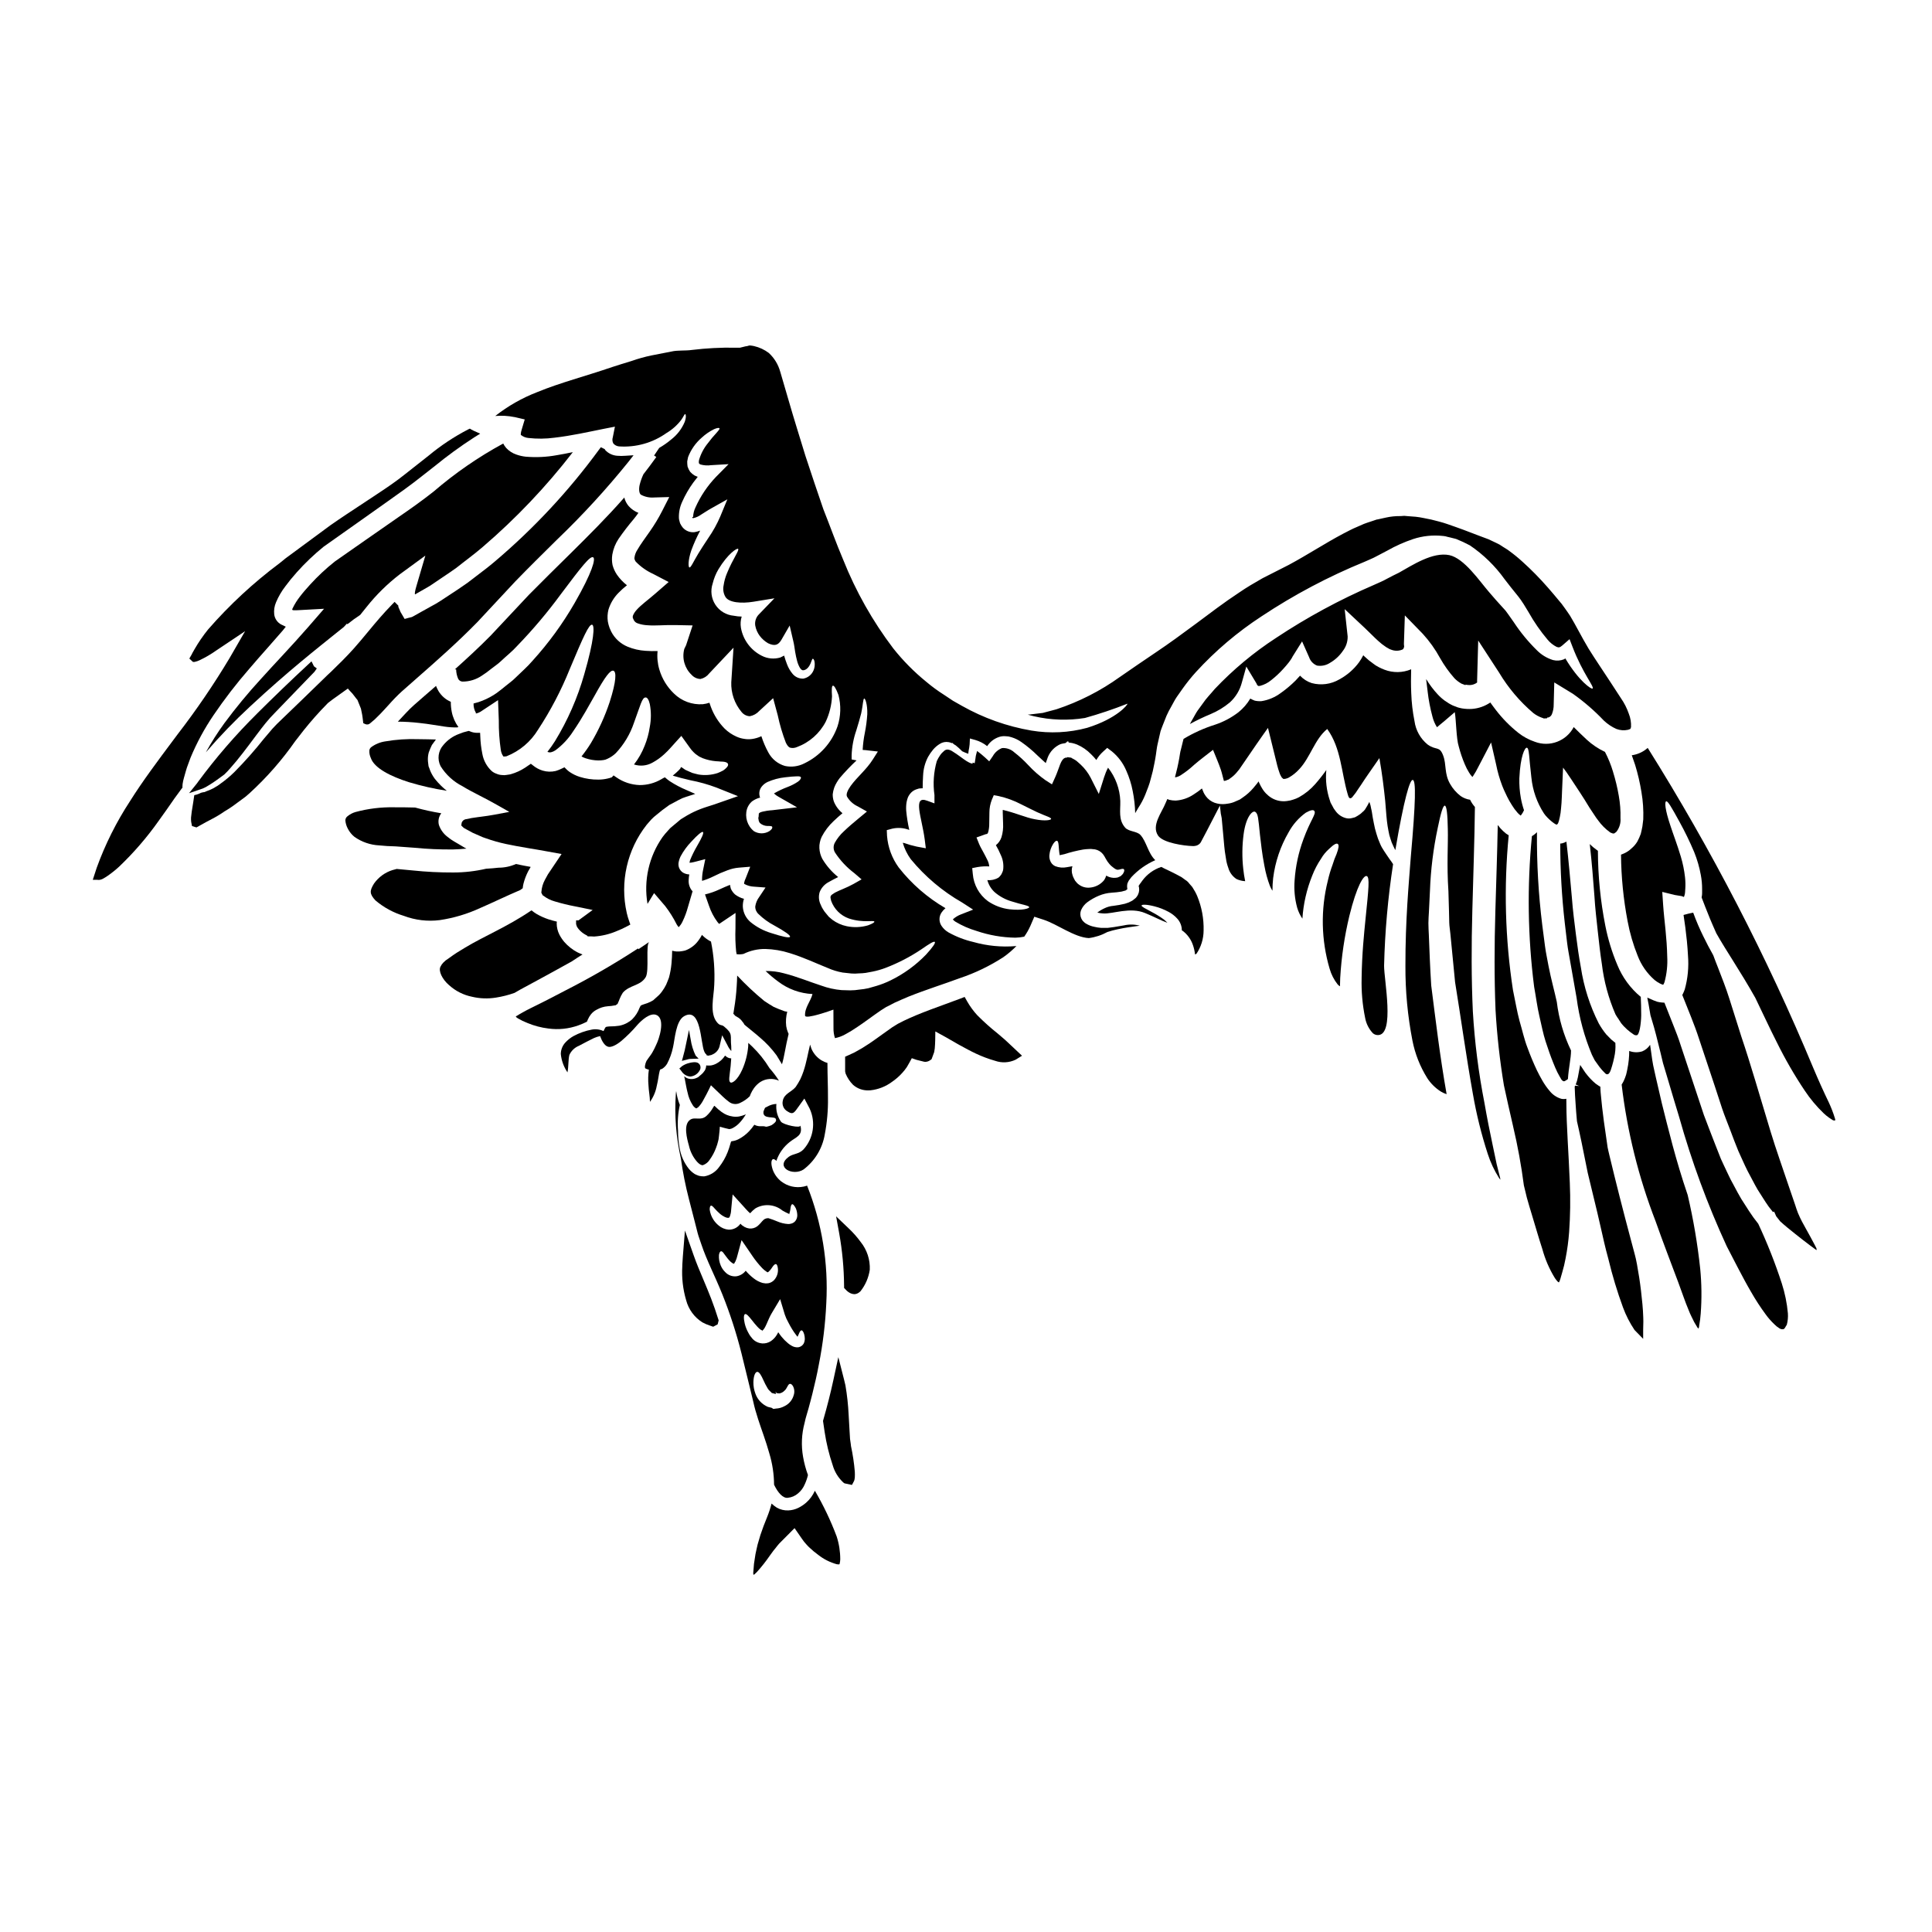 <?xml version="1.0" encoding="UTF-8"?>
<!-- Uploaded to: ICON Repo, www.iconrepo.com, Generator: ICON Repo Mixer Tools -->
<svg fill="#000000" width="800px" height="800px" version="1.1" viewBox="144 144 512 512" xmlns="http://www.w3.org/2000/svg">
 <g>
  <path d="m342.95 433.87c0.234-0.516 0.516-1.008 0.84-1.477 0.461-0.648 1.039-1.211 1.699-1.656 1.484-0.941 3.344-1.07 4.945-0.34-0.738-1.168-1.574-2.277-2.496-3.309-1.285-2.109-2.836-4.047-4.613-5.762l-1.023-0.953c0 0.32 0 0.613-0.02 0.906-0.184 2.129-0.715 4.215-1.574 6.172-1.316 2.926-2.789 3.762-3.195 3.356-0.477-0.395-0.203-1.453 0.109-4.242 0.047-0.609 0.113-1.316 0.16-2.086-0.43-0.008-0.852-0.145-1.203-0.395-0.156-0.113-0.297-0.227-0.43-0.34v0.004c-0.566 0.887-1.355 1.613-2.289 2.106-0.453 0.246-0.945 0.414-1.453 0.5-0.324 0.031-0.652 0.039-0.977 0.023-0.09-0.023-0.18-0.023-0.273-0.047-0.016 0.465-0.141 0.922-0.359 1.336-0.18 0.227-0.34 0.457-0.5 0.66-0.164 0.18-0.336 0.344-0.52 0.496-0.395 0.273-0.656 0.656-1.066 0.789-0.695 0.359-1.496 0.449-2.25 0.25-0.434-0.121-0.828-0.344-1.156-0.656 0.047 0.223 0.09 0.453 0.16 0.676 0.246 1.203 0.43 2.453 0.746 3.652l0.004 0.004c0.238 1.188 0.699 2.316 1.359 3.332 0.219 0.367 0.531 0.664 0.906 0.863 0.066 0 0.137 0.023 0.59-0.34 0.465-0.484 0.859-1.023 1.184-1.609 0.109-0.16 0.633-1.137 0.996-1.84 0.395-0.789 0.789-1.543 1.156-2.34l3.129 2.996v0.004c0.508 0.484 1.047 0.938 1.609 1.359 0.848 0.691 2.023 0.812 2.996 0.316 0.953-0.43 1.82-1.027 2.562-1.77 0.086-0.211 0.152-0.438 0.246-0.641z"/>
  <path d="m338.16 439.88c-1.055-0.141-2.051-0.547-2.906-1.18-0.68-0.492-1.316-1.039-1.902-1.637-0.113 0.047 0-0.18-0.34 0.395-0.48 0.855-1.094 1.629-1.816 2.293-1.543 1.363-3.086 0.113-4.328 1.02-1.84 1.297-0.789 5.059-0.297 6.828 0.348 1.586 1.09 3.062 2.16 4.285 0.566 0.633 1.18 0.996 1.574 0.887 0.742-0.27 1.375-0.781 1.789-1.453 0.691-0.957 1.25-2.004 1.656-3.109 0.234-0.59 0.422-1.199 0.566-1.816l0.113-0.477 0.133-1.086c0.113-0.727 0.137-1.52 0.203-2.246 0.477 0.137 0.91 0.273 1.43 0.395 0.434 0.09 1.223 0.32 1.18 0.227h0.004c0.309-0.035 0.602-0.133 0.863-0.293 0.676-0.363 1.281-0.84 1.793-1.406 0.586-0.629 1.102-1.324 1.543-2.066 0.023-0.055 0.055-0.105 0.09-0.156-0.094 0.039-0.184 0.086-0.273 0.137-0.492 0.195-1 0.348-1.52 0.453-0.566 0.102-1.148 0.105-1.715 0.008z"/>
  <path d="m353.02 450.57c-3.719 2.754 1.066 5.215 3.938 3.352h-0.004c3-2.273 5.012-5.609 5.625-9.32 0.613-3.191 0.895-6.434 0.84-9.684 0.023-2.789-0.137-5.828-0.137-9.234-0.555-0.152-1.086-0.383-1.578-0.68-1.195-0.727-2.129-1.816-2.676-3.106-0.137-0.395-0.246-0.723-0.344-1.066-0.566 2.246-0.953 4.723-1.742 7.055-0.242 0.727-0.531 1.438-0.859 2.133-0.363 0.707-0.773 1.391-1.227 2.043-1.09 1.316-2.996 1.766-3.383 3.543h0.004c-0.332 1.172 0.211 2.414 1.293 2.969 1.266 0.82 1.629 0.434 2.629-0.996l1.766-2.453 1.41 2.676v0.004c1.668 3.613 1.016 7.871-1.656 10.82-1.246 1.281-2.676 1.059-3.898 1.945z"/>
  <path d="m299.54 414.77c0.066-0.18 0.156-0.363 0.246-0.59h0.004c0.203-0.488 0.48-0.949 0.812-1.363 0.383-0.484 0.863-0.887 1.41-1.18 0.945-0.559 2.008-0.891 3.106-0.977 0.617-0.023 1.234-0.102 1.84-0.227 0.066 0 0.09 0 0.09-0.02s-0.023 0.02 0.066 0.02l0.477-0.34 0.113-0.09c-0.047-0.09 0.203-0.395 0.477-1.203 0.234-0.594 0.52-1.164 0.863-1.703 1.766-2.086 4.672-1.789 6.078-4.148 1-1.699-0.09-8.66 0.953-9.344l-2.883 1.949-0.109-0.203h-0.004c-6.223 4.062-12.66 7.789-19.285 11.16-1.633 0.859-3.223 1.676-4.762 2.473-1.633 0.863-3.086 1.52-4.492 2.242-0.656 0.34-1.363 0.68-1.969 1.043l-0.93 0.523h0.004c-0.152 0.078-0.297 0.168-0.43 0.273-0.023 0.02-0.047 0.031-0.07 0.043h-0.008c-0.176 0.07-0.332 0.176-0.457 0.32 0.129 0.137 0.273 0.258 0.43 0.359 0.18 0.125 0.371 0.234 0.57 0.32 0.23 0.148 0.473 0.277 0.723 0.395 0.5 0.203 0.977 0.453 1.453 0.633 1.742 0.719 3.57 1.199 5.441 1.43 2.688 0.375 5.426 0.09 7.977-0.828 0.773-0.273 1.531-0.598 2.266-0.969z"/>
  <path d="m325.3 413.3c4.539-2.562 4.328 7.125 5.332 9.344 0.094 0.242 0.227 0.465 0.395 0.66l0.113 0.09 0.066 0.047c0.047 0.023 0.047 0.227 0.047 0.227l0.34 0.066c0.227 0.113 0.227-0.023 0.277-0.023v0.004c0.055-0.023 0.117-0.031 0.18-0.027 0.223-0.09 0.453-0.043 0.676-0.203 0.922-0.363 1.633-1.121 1.93-2.062l0.727-3.062 1.406 2.652c0.238 0.52 0.551 1.004 0.93 1.43 0.031 0.023 0.062 0.047 0.09 0.07 0-0.395 0-0.82-0.023-1.246-0.316-2.93 0.547-3.223-1.906-5.238-0.676-0.566-0.996-0.09-1.816-1.043-2.129-2.453-0.863-7.012-0.789-9.867h0.004c0.203-3.887-0.086-7.781-0.859-11.594-0.812-0.406-1.555-0.938-2.199-1.574-0.066-0.066-0.113-0.133-0.18-0.203h-0.004c-0.289 0.551-0.621 1.078-1 1.574-0.863 1.172-2.055 2.062-3.422 2.562l-0.066 0.023-0.434 0.09-0.066 0.02-0.156 0.023-0.297 0.047c-0.188 0.031-0.379 0.055-0.566 0.066h-0.789c-0.375-0.031-0.746-0.098-1.109-0.203-0.023 1.133-0.07 2.266-0.184 3.426v-0.004c-0.113 1.25-0.336 2.488-0.664 3.703-0.227 0.637-0.5 1.27-0.75 1.887v-0.004c-0.305 0.613-0.66 1.195-1.062 1.746-0.391 0.559-0.859 1.066-1.387 1.496l-0.734 0.66-0.18 0.18-0.297 0.18c-0.051 0.02-0.094 0.043-0.141 0.07l-0.316 0.18h0.004c-0.598 0.289-1.223 0.523-1.863 0.703-0.246 0.113-0.566 0.18-0.633 0.273-0.066 0.09-0.113 0-0.137 0.047s-0.156 0.273-0.297 0.586c-0.426 1.152-1.098 2.195-1.969 3.062l-0.477 0.395-0.203 0.137-0.043 0.043-0.137 0.07-0.5 0.316c-0.641 0.344-1.328 0.59-2.039 0.727-0.848 0.129-1.707 0.191-2.562 0.184-0.297 0.016-0.594 0.051-0.887 0.109-0.047 0.02-0.094 0.043-0.137 0.07-0.023 0-0.043 0-0.203 0.273-0.16 0.273-0.23 0.461-0.395 0.789v-0.004c-0.969-0.457-2.055-0.594-3.106-0.395-1.695 0.32-3.332 0.898-4.852 1.719-0.828 0.465-1.574 1.062-2.215 1.77-0.723 0.816-1.129 1.863-1.148 2.957 0.168 1.754 0.777 3.438 1.773 4.891 0.309-1.66 0.184-3.43 0.504-4.637 0.508-1.098 1.414-1.957 2.535-2.41 1.211-0.672 2.785-1.449 4.008-2.062 0.527-0.23 1.078-0.402 1.645-0.516l-0.035 0.043 0.066 0.18c0.363 0.973 1.023 2.242 1.906 2.562 0.789 0.363 2.246-0.344 3.629-1.477 1.543-1.312 2.973-2.742 4.285-4.285 0.953-1.066 3.449-3.469 5.172-2.539 2.246 1.18 0.566 6.324-0.227 7.871-0.281 0.652-0.598 1.289-0.953 1.906-0.273 0.523-0.84 1.223-1.18 1.723l-0.453 0.656c-0.031 0.152-0.086 0.301-0.164 0.434-0.023 0-0.043 0.133-0.043 0.133l-0.16 0.68c-0.043 0.227 0.023 0.32 0 0.5 0.133 0.156-0.07 0.09 0.18 0.223v0.004c0.27 0.133 0.555 0.23 0.852 0.285-0.195 1.367-0.23 2.754-0.105 4.133 0.055 1.473 0.375 2.891 0.395 4.418l-0.004-0.004c0.906-1.258 1.523-2.699 1.801-4.227 0.367-1.379 0.523-3.082 0.789-4.031 0.047-0.121 0.133-0.277 0.207-0.426l0.031 0.055v0.004c0.168-0.035 0.328-0.094 0.477-0.184 0.496-0.328 0.91-0.762 1.223-1.266 0.727-1.371 1.258-2.84 1.574-4.359 0.512-2.176 0.738-7.012 2.957-8.277z"/>
  <path d="m352.99 417.99c-0.062-0.113-0.117-0.234-0.16-0.359-0.23-0.547-0.391-1.117-0.477-1.703-0.148-1.273-0.055-2.566 0.273-3.809-0.227-0.023-0.43-0.07-0.656-0.113-1.004-0.344-1.988-0.738-2.949-1.18-0.84-0.52-1.723-1.02-2.496-1.574-2.535-2.078-4.93-4.32-7.168-6.715-0.023 1-0.066 1.969-0.133 2.906v-0.004c-0.113 1.945-0.336 3.883-0.66 5.805-0.066 0.453-0.133 0.863-0.199 1.316-0.023 0-0.023 0.047-0.047 0.066 0.156 0.18 0.34 0.395 0.543 0.59 0.113 0.066 0.25 0.137 0.395 0.227l-0.004 0.004c0.613 0.309 1.137 0.77 1.52 1.336 0.207 0.223 0.375 0.473 0.5 0.75 0.156 0.121 0.309 0.254 0.453 0.391 1.043 0.883 2.289 1.816 3.719 3.082 1.629 1.383 3.09 2.953 4.356 4.672 0.453 0.746 0.953 1.543 1.43 2.363 0.648-2.106 0.922-4.668 1.762-8.051z"/>
  <path d="m359.95 539.06c-0.535 1.215-1.332 2.301-2.332 3.176-0.621 0.539-1.309 0.996-2.043 1.359-0.836 0.41-1.746 0.645-2.68 0.68-1.051 0.043-2.094-0.207-3.012-0.723-0.508-0.312-0.98-0.68-1.41-1.094-0.312 1.223-0.707 2.422-1.18 3.586-0.656 1.574-1.246 3.148-1.789 4.781-0.227 0.82-0.477 1.656-0.727 2.477-0.18 0.84-0.395 1.676-0.566 2.539l-0.395 2.562c-0.066 0.789-0.133 1.609-0.199 2.43 0.02 0.246 0 0.496 0.09 0.496h-0.004c0.074-0.012 0.145-0.043 0.203-0.09 0.156-0.109-0.16 0.137 0.676-0.633 1.246-1.383 2.398-2.848 3.449-4.379l0.93-1.27 0.59-0.723c0.32-0.395 0.613-0.82 0.934-1.156 1.359-1.363 2.719-2.723 4.082-4.106l2.039 2.949v-0.004c0.316 0.473 0.676 0.918 1.066 1.336l0.547 0.59 0.293 0.273h-0.004c0.727 0.695 1.5 1.34 2.316 1.93 1.461 1.156 3.144 2.004 4.941 2.496 0.82 0.09 0.613 0 0.68 0 0.066 0 0 0 0.09-0.227l0.004-0.004c0.078-0.352 0.125-0.707 0.137-1.066 0.004-2.062-0.316-4.113-0.953-6.078-1.574-4.191-3.508-8.246-5.773-12.109z"/>
  <path d="m344.85 519.92c0.93 2.902 2.106 5.902 3.039 9.273 0.809 2.68 1.227 5.465 1.246 8.266 0.996 2.109 2.363 3.652 3.648 3.473v-0.004c1.012-0.094 1.965-0.508 2.727-1.18 0.773-0.648 1.379-1.473 1.766-2.406 0.363-0.785 0.645-1.605 0.84-2.449-0.578-1.559-1.008-3.168-1.293-4.809-0.527-2.984-0.395-6.051 0.395-8.98 0.156-0.789 0.34-1.43 0.52-2.043l0.547-1.883c0.363-1.246 0.656-2.519 0.996-3.785 0.633-2.562 1.246-5.172 1.723-7.801 1.062-5.348 1.719-10.77 1.969-16.215 0.59-10.641-1.148-21.277-5.09-31.176-0.289 0.105-0.586 0.188-0.887 0.254-2.09 0.441-4.269-0.055-5.961-1.363-1.039-0.816-1.824-1.906-2.273-3.148-0.586-1.789-0.297-2.609 0.07-2.754 0.246-0.09 0.543 0.109 0.93 0.453 0.016-0.113 0.047-0.219 0.094-0.32 0.676-1.82 1.836-3.418 3.356-4.625 1.699-1.41 3.652-1.656 2.883-4.469 0.246 0.906-4.473-0.137-5.117-0.953v0.004c-0.973-1.375-1.406-3.055-1.227-4.727-0.828 0.039-1.637 0.273-2.359 0.684l-0.633 0.32-0.137 0.273c-0.156 0.43-0.246 0.543-0.297 0.746-0.273 2.266 3.176 1.043 3.289 2.039 0.156 0.367 0.043 0.789-1.156 1.574v-0.004c-0.398 0.18-0.82 0.312-1.25 0.395-0.273 0.066-0.543-0.113-0.84-0.113h-0.977 0.004c-0.523-0.016-1.035-0.148-1.496-0.395-0.418 0.609-0.883 1.184-1.387 1.723-0.789 0.832-1.707 1.527-2.719 2.062-0.551 0.293-1.152 0.488-1.77 0.566-0.086 0.012-0.172 0.035-0.25 0.074h-0.023c-0.023 0-0.203 0.656-0.203 0.656-0.203 0.746-0.445 1.48-0.727 2.199-0.547 1.383-1.289 2.68-2.199 3.856-0.938 1.355-2.387 2.273-4.016 2.543-0.457 0.008-0.914-0.039-1.359-0.141-0.391-0.133-0.77-0.293-1.137-0.477-0.574-0.375-1.094-0.836-1.543-1.359-1.309-1.641-2.164-3.594-2.488-5.668-0.258-1.477-0.391-2.973-0.395-4.469-0.176-2.285-0.016-4.586 0.477-6.828-0.344-0.859-0.609-1.746-0.789-2.652-0.078-0.336-0.137-0.676-0.18-1.02-0.043 0.246-0.066 0.477-0.09 0.723-0.391 5.75 0.062 11.527 1.336 17.145 0.504 3.625 1.215 7.215 2.133 10.754 0.496 1.906 0.996 3.879 1.52 5.902 0.246 1.02 0.52 2.062 0.789 3.106 0.27 1.043 0.68 2.019 1 3.039 1.363 4.106 3.582 8.324 5.535 13.18 2.047 5.094 3.742 10.324 5.078 15.648 0.68 2.754 1.383 5.602 2.086 8.531 0.363 1.43 0.699 2.902 1.066 4.402 0.32 1.469 0.727 2.875 1.207 4.352zm9.488-6.172c-0.352 1.277-1.246 2.34-2.449 2.902-0.695 0.383-1.473 0.602-2.269 0.637l-0.633 0.09h-0.047l-0.246-0.156-0.043-0.066-0.113-0.047-0.203-0.066-0.84-0.203-0.004-0.004c-1.531-0.652-2.723-1.91-3.289-3.473-0.375-0.984-0.559-2.031-0.543-3.082 0.043-1.703 0.5-2.699 1.02-2.723 0.52-0.023 1.043 0.887 1.633 2.199 0.309 0.711 0.664 1.398 1.066 2.062 0.363 0.727 1.086 1.113 1.109 1.32l0.84 0.223 0.203 0.07 0.113-0.297v-0.07l-0.156-0.223h0.203l-0.047 0.223 0.066 0.07v0.004c0.266 0.082 0.543 0.129 0.82 0.133 0.508-0.086 0.977-0.328 1.336-0.699 0.723-0.547 0.953-1.863 1.496-1.84 0.273-0.023 0.543 0.203 0.789 0.609 0.391 0.742 0.461 1.613 0.188 2.406zm-21.285-46.539c-0.52-0.801-0.852-1.707-0.977-2.652 0-0.613 0.113-0.977 0.32-1.043 0.203-0.066 0.5 0.18 0.887 0.633h-0.004c0.492 0.559 1.016 1.086 1.578 1.574 0.637 0.543 1.746 1.156 2.269 0.996 0.199-0.066 0.133-0.09 0.316-0.395 0.184-0.527 0.293-1.074 0.316-1.633l0.395-4.152 2.859 3.148c0.43 0.477 0.883 1 1.34 1.453 0.156 0.156 0.297 0.273 0.453 0.395l-0.004-0.004c0.41-0.48 0.875-0.914 1.383-1.293 2.269-1.328 5.129-1.102 7.164 0.566 0.543 0.324 1.105 0.609 1.684 0.863l0.09 0.047s-0.023 0.023 0 0.133c0.02-0.035 0.031-0.078 0.035-0.117 0.133-0.398 0.234-0.809 0.297-1.227 0.066-0.789 0.227-1.297 0.477-1.363 0.246-0.066 0.59 0.34 1 1.133l-0.004 0.004c0.227 0.562 0.348 1.16 0.363 1.766 0.008 0.551-0.168 1.086-0.5 1.52-0.246 0.309-0.578 0.539-0.953 0.664-0.176 0.059-0.359 0.102-0.543 0.133l-0.434 0.023c-0.98-0.062-1.949-0.293-2.852-0.684-0.773-0.332-1.559-0.617-2.363-0.863-0.449-0.023-0.891 0.117-1.246 0.395-0.293 0.273-0.566 0.566-0.816 0.879-0.266 0.305-0.555 0.586-0.859 0.844-0.613 0.473-1.387 0.691-2.16 0.609-0.426-0.055-0.84-0.188-1.223-0.391-0.273-0.156-0.477-0.316-0.723-0.477-0.137-0.133-0.273-0.273-0.395-0.395-0.715 1.027-1.898 1.617-3.148 1.574-0.973-0.086-1.891-0.473-2.629-1.109-0.543-0.441-1.016-0.969-1.395-1.555zm6.125 15.016c-1.129 0.133-2.254-0.289-3.016-1.133-0.512-0.504-0.914-1.105-1.18-1.773-0.359-0.859-0.516-1.789-0.453-2.719 0.09-0.59 0.273-0.934 0.52-1 0.246-0.066 0.547 0.203 0.863 0.703 0.363 0.43 0.746 1.066 1.316 1.676l-0.004 0.004c0.266 0.301 0.574 0.566 0.91 0.785 0.117 0.078 0.254 0.125 0.395 0.137 0.043 0 0.066 0 0.066-0.023 0-0.023-0.023-0.09 0.023-0.137 0.098-0.145 0.188-0.297 0.27-0.453 0.238-0.516 0.422-1.055 0.543-1.609l1.09-4.039 2.363 3.449 0.477 0.703c0.789 1.168 1.676 2.269 2.652 3.289 0.32 0.336 0.676 0.633 1.066 0.883 0.297 0.156 0.16 0.203 0.344 0.203 0.395-0.113 0.973-0.93 1.266-1.387 0.344-0.52 0.656-0.789 0.91-0.789 0.25 0 0.453 0.395 0.543 1.113v0.008c0.141 1.148-0.234 2.301-1.02 3.148-0.379 0.383-0.859 0.656-1.387 0.785-0.277 0.047-0.555 0.066-0.836 0.066-0.266-0.023-0.527-0.062-0.789-0.113-0.875-0.25-1.691-0.676-2.402-1.246-0.766-0.59-1.465-1.258-2.086-1.996-0.598 0.781-1.473 1.305-2.445 1.465zm3.176 15.035c-0.453-0.793-0.789-1.648-1-2.539-0.34-1.453-0.246-2.363 0.113-2.473 0.363-0.109 0.93 0.52 1.766 1.574h0.004c0.461 0.613 0.953 1.203 1.477 1.77 0.258 0.293 0.547 0.555 0.859 0.785 0.117 0.07 0.238 0.129 0.363 0.184 0.113 0.023 0.09-0.066 0.066 0.227l0.137-0.25c0.09-0.043 0.023-0.043 0.113-0.109l0.004-0.004c0.16-0.184 0.301-0.379 0.426-0.59 0.344-0.613 0.703-1.5 1.156-2.519h0.004c0.199-0.449 0.426-0.891 0.68-1.312l2.223-3.719 1.246 4.129h0.004c0.223 0.664 0.512 1.309 0.859 1.922 0.34 0.68 0.699 1.32 1.062 1.91 0.32 0.523 0.668 1.031 1.043 1.52 0.125 0.172 0.258 0.336 0.395 0.496 0.129-0.242 0.246-0.492 0.344-0.75 0.223-0.566 0.43-0.93 0.68-0.953 0.25-0.023 0.52 0.32 0.723 1h0.004c0.121 0.43 0.18 0.871 0.18 1.316-0.016 0.359-0.09 0.711-0.23 1.043-0.297 0.621-0.887 1.051-1.574 1.133-0.578 0.039-1.156-0.098-1.656-0.395-0.363-0.195-0.703-0.43-1.02-0.699-0.613-0.508-1.176-1.078-1.68-1.699-0.316-0.367-0.586-0.789-0.883-1.203v-0.004c-0.133 0.285-0.285 0.559-0.457 0.82-0.387 0.609-0.895 1.133-1.492 1.539-0.684 0.453-1.5 0.668-2.316 0.613h-0.043l-0.09-0.023c-0.934-0.094-1.801-0.527-2.43-1.223-0.418-0.457-0.777-0.965-1.059-1.516z"/>
  <path d="m332.48 488.2c-0.664-1.73-1.383-3.43-2.09-5.117-0.91-2.152-1.812-4.281-2.57-6.441l-2.305-6.539-0.555 6.91c-0.059 0.75-0.102 1.473-0.141 2.18v0.395l-0.004 0.004c-0.184 3.027 0.16 6.066 1.02 8.977 0.637 2.43 2.172 4.527 4.293 5.863 0.668 0.363 1.367 0.66 2.09 0.891l0.789 0.273 1.18-0.637 0.266-1.047-0.129-0.395c-0.582-1.844-1.18-3.617-1.844-5.316z"/>
  <path d="m324.62 427.9c0.461 0.727 1.207 1.227 2.059 1.371 0.09 0.016 0.184 0.023 0.277 0.023 1.012-0.098 1.914-0.676 2.422-1.555 0.285-0.406 0.348-0.926 0.168-1.387-0.176-0.441-0.574-0.754-1.043-0.824-0.227-0.035-0.457-0.043-0.688-0.027l-0.395 0.047c-0.238 0.027-0.473 0.074-0.703 0.141-0.707 0.156-1.375 0.445-1.969 0.855l-0.711 0.613z"/>
  <path d="m327.36 424.61 1.785-0.062-0.789-0.789 0.004 0.004c-0.664-1.367-1.113-2.828-1.328-4.332l-0.445-2.488-0.738 3.543c-0.121 0.621-0.246 1.242-0.395 1.867-0.145 0.621-0.34 1.328-0.516 1.969l-0.23 0.82 1.852-0.473-0.004-0.004c0.27-0.039 0.535-0.055 0.805-0.055z"/>
  <path d="m261.79 336.55c1.074 0.164 2.16 0.238 3.242 0.223h0.09 0.004c0.121-0.02 0.242-0.051 0.359-0.09-0.875-1.199-1.48-2.578-1.766-4.039-0.172-0.871-0.258-1.762-0.25-2.652-1.355-0.59-2.5-1.59-3.266-2.856-0.254-0.438-0.473-0.895-0.656-1.363-1.996 1.746-3.992 3.449-5.875 5.117-1.406 1.227-2.754 2.812-4.238 4.356h-0.004c1.887 0.012 3.773 0.125 5.648 0.34 2.742 0.281 4.965 0.734 6.711 0.965z"/>
  <path d="m315.96 361.9c0.406-0.5 0.852-0.965 1.332-1.398l2.207-1.801c0.645-0.492 1.289-0.957 1.863-1.363 0.789-0.445 1.633-0.891 2.461-1.316h-0.004c0.621-0.352 1.281-0.633 1.969-0.84l2.453-0.789-2.363-1.043c-1.523-0.637-2.988-1.414-4.371-2.316-0.293-0.211-0.559-0.395-0.812-0.621l-0.496-0.418-0.578 0.293v-0.004c-0.109 0.059-0.211 0.121-0.312 0.191-1.75 1.039-3.758 1.586-5.797 1.574-2.227-0.07-4.387-0.793-6.211-2.074l-0.703-0.484-0.453 0.496c-0.383 0.148-0.777 0.266-1.18 0.344-0.777 0.18-1.566 0.27-2.363 0.27-1.68 0.023-3.356-0.219-4.961-0.723-0.934-0.293-1.82-0.723-2.637-1.27-0.328-0.223-0.637-0.477-0.914-0.762l-0.504-0.504-0.648 0.309c-0.531 0.273-1.09 0.492-1.664 0.664-1.145 0.277-2.34 0.242-3.469-0.098-0.93-0.285-1.801-0.75-2.551-1.371l-0.574-0.445-1.477 1.012c-1.172 0.773-2.453 1.363-3.801 1.746-0.246 0.07-0.5 0.117-0.754 0.141l-0.395 0.059v0.004c-0.402 0.078-0.816 0.086-1.223 0.027-0.5-0.02-0.988-0.137-1.441-0.336-0.469-0.156-0.906-0.398-1.285-0.719-1.297-1.199-2.164-2.785-2.473-4.523-0.316-1.539-0.5-3.102-0.551-4.668l-0.043-0.941h-0.941 0.004c-0.609-0.016-1.207-0.148-1.766-0.395l-0.277-0.109-0.289 0.059h0.004c-0.801 0.176-1.582 0.426-2.332 0.746-1.609 0.586-3.035 1.594-4.125 2.91-1.398 1.539-1.695 3.781-0.754 5.633 1.414 2.266 3.418 4.098 5.797 5.305 1.426 0.883 2.973 1.676 4.609 2.519 1.367 0.703 2.828 1.461 4.41 2.363l3.394 1.922-3.961 0.746c-1.137 0.219-2.219 0.363-3.309 0.508l-1.059 0.137h-0.004c-1.121 0.137-2.238 0.332-3.34 0.582-0.438 0.129-0.785 0.457-0.941 0.883l-0.117 0.746 0.414 0.414c0.141 0.148 0.305 0.273 0.484 0.371l2.129 1.152c0.215 0.105 0.488 0.219 0.758 0.332l1.043 0.457h0.004c0.555 0.273 1.133 0.504 1.723 0.684 1.711 0.605 3.461 1.105 5.234 1.488 1.832 0.395 3.746 0.73 5.758 1.074l0.789 0.137c1.207 0.203 2.438 0.395 3.672 0.629 1.508 0.281 3.031 0.551 4.57 0.828l-3.621 5.394-0.789 1.438c-0.547 1-0.867 2.109-0.934 3.25l-0.035 0.121 0.137 0.266 0.035 0.07v0.043c0.039 0.07 0.082 0.137 0.129 0.199l0.176 0.273h0.094c0.887 0.688 1.898 1.195 2.981 1.496 1.809 0.547 3.648 0.996 5.508 1.344l4.559 0.934-3.754 2.754h-0.637v0.984l0.199 0.641c0.16 0.281 0.348 0.543 0.555 0.789 0.516 0.586 1.133 1.074 1.828 1.441 0.125 0.082 0.254 0.152 0.391 0.215l0.105 0.18h0.672 0.332c0.188 0 0.395 0.031 0.578 0.031h0.184c2.035-0.145 4.027-0.629 5.902-1.426 1-0.387 1.973-0.836 2.91-1.352l0.719-0.395-0.277-0.789 0.004 0.004c-0.266-0.738-0.492-1.488-0.668-2.254-1.867-8.195 0.074-16.797 5.273-23.402z"/>
  <path d="m198.21 352.74c0.398-0.199 0.785-0.418 1.156-0.656 1.289-0.789 2.391-1.574 3.266-2.238l0.828-0.609v-0.004c0.57-0.539 1.113-1.109 1.617-1.711 2.125-2.363 4.297-5.273 6.816-8.66l0.395-0.516c0.672-0.898 1.367-1.82 2.133-2.754 0.371-0.457 0.789-0.945 1.207-1.41 0.422-0.465 0.816-0.883 1.27-1.336l1.855-1.922c1.191-1.234 2.426-2.516 3.707-3.844 0.836-0.875 1.699-1.762 2.586-2.676l2.285-2.363 0.629-0.895-0.762-0.574-0.645-1.312-0.965 0.895c-4.664 4.328-9.055 8.566-13.449 12.934l0.004 0.004c-5.691 5.633-10.938 11.699-15.688 18.141-0.07 0.109-0.145 0.215-0.23 0.332l-2.125 2.637 3.203-1.09h-0.004c0.316-0.094 0.621-0.219 0.91-0.371z"/>
  <path d="m236.65 327.01c0.539 0.527 1.031 1.102 1.465 1.719 0.098 0.141 0.207 0.281 0.32 0.418v-0.004c0.09 0.129 0.191 0.25 0.297 0.359l0.621 1.547c0.117 0.277 0.23 0.555 0.301 0.75l0.184 0.914h0.004c0.109 0.496 0.199 1 0.258 1.504l0.172 1.426 0.562 0.266h0.004c0.457 0.191 0.984 0.078 1.324-0.285l0.598-0.508c0.387-0.301 0.746-0.633 1.082-0.988 0.672-0.648 1.398-1.375 2.074-2.141 0.395-0.43 0.809-0.879 1.215-1.332h0.004c1.039-1.18 2.137-2.305 3.293-3.371 1.375-1.219 2.754-2.434 4.152-3.66 5.231-4.594 10.629-9.348 15.898-14.727l10.078-10.809c3.434-3.543 6.891-6.965 11.059-11.078 6.75-6.469 13.078-13.363 18.945-20.641l1.34-1.719-2.176 0.137c-0.707 0.059-1.418 0.059-2.121 0-1.223-0.074-2.367-0.613-3.203-1.504l-0.129-0.246-1.043-0.516-0.492 0.664h-0.004c-7.992 10.922-17.254 20.859-27.582 29.609-1.574 1.344-3.246 2.606-4.859 3.828-0.82 0.621-1.633 1.234-2.398 1.836-1.617 1.152-3.254 2.223-4.859 3.273-0.848 0.551-1.684 1.102-2.484 1.633s-1.574 0.938-2.383 1.375c-0.445 0.246-0.895 0.492-1.32 0.738l-1.27 0.703c-0.664 0.371-1.328 0.734-2.039 1.145v0.004c-0.238 0.156-0.504 0.258-0.785 0.297-0.172 0.035-0.348 0.074-0.5 0.121l-1.02 0.285-1.082-1.84-0.164-0.395c-0.145-0.332-0.293-0.652-0.422-0.98v-0.316l-0.992-0.988-0.691 0.707c-1.125 1.145-2.199 2.34-3.258 3.543s-2.062 2.43-3.066 3.637c-1.273 1.539-2.535 3.059-3.84 4.519-2.004 2.242-3.996 4.164-5.902 6.023l-1.066 0.996c-2.227 2.18-4.328 4.215-6.348 6.168l-5.664 5.457c-0.461 0.441-0.918 0.875-1.379 1.336l-0.445 0.465c-0.238 0.25-0.484 0.504-0.742 0.789l-2.188 2.578v-0.004c-2.449 3.09-5.062 6.047-7.836 8.848-1.141 1.125-2.371 2.16-3.68 3.086l-0.332 0.246 0.004 0.004c-0.172 0.129-0.348 0.254-0.527 0.363l-0.359 0.207c-0.27 0.152-0.523 0.301-0.723 0.43-0.477 0.25-0.969 0.465-1.473 0.645-0.309 0.121-0.609 0.234-0.746 0.316-0.137 0.078-0.297 0.055-0.445 0.078l-0.574 0.141h-0.004c-0.367 0.199-0.754 0.359-1.156 0.48l-0.641 0.156-0.285 1.914c-0.125 0.789-0.254 1.605-0.395 2.477-0.066 0.535-0.141 1.09-0.184 1.555v0.25c-0.012 0.129-0.012 0.262 0 0.395 0 0.168 0.016 0.332 0.043 0.5l0.215 1.098 1.18 0.363 2.473-1.375c0.551-0.285 1.109-0.578 1.637-0.867h0.004c1.152-0.598 2.266-1.27 3.332-2.012 1.176-0.691 2.305-1.457 3.387-2.289 0.348-0.273 0.711-0.539 1.078-0.789 0.773-0.523 1.504-1.113 2.184-1.754 4.527-4.144 8.582-8.773 12.098-13.805l0.812-1.031h-0.004c1.863-2.461 3.848-4.824 5.953-7.082l1.891-1.969c0.672-0.547 1.543-1.18 2.394-1.773l2.879-2.059z"/>
  <path d="m257.96 299.24c2.269-1.574 4.652-3.086 6.988-4.762 2.266-1.816 4.672-3.543 6.988-5.535h-0.004c8.797-7.539 16.801-15.961 23.883-25.129-1.41 0.297-2.812 0.59-4.289 0.82-2.707 0.496-5.469 0.625-8.207 0.391-0.844-0.09-1.676-0.281-2.477-0.566-1.031-0.344-1.957-0.945-2.695-1.742-0.312-0.359-0.578-0.754-0.789-1.18-6.59 3.578-12.777 7.848-18.461 12.742-1.52 1.203-3.109 2.383-4.672 3.519s-3.062 2.152-4.562 3.195l-8.73 6.078c-2.812 1.969-5.559 3.883-8.211 5.738h0.004c-2.332 1.848-4.508 3.879-6.512 6.078-0.996 1.09-1.93 2.156-2.754 3.242-0.742 0.949-1.383 1.977-1.906 3.062l-0.09 0.203c0 0.047-0.023 0.066-0.023 0.09v0.004c-0.008 0.066 0.027 0.133 0.09 0.16 0.066 0.043 0.023 0.066 0.25 0.066h0.004c0.48 0.023 0.965 0.016 1.445-0.023l6.648-0.363-4.246 4.891c-4.492 5.148-8.777 9.57-12.52 13.746v-0.004c-3.418 3.723-6.633 7.621-9.641 11.68-1.805 2.469-3.445 5.055-4.918 7.734 3.676-4.269 7.594-8.328 11.727-12.156 10.297-9.574 17.988-15.539 22.859-19.484 0.727-0.59 1.363-1.113 1.969-1.574 0.273-0.273 0.543-0.566 0.816-0.883l0.16 0.133v0.004c1.074-0.875 2.195-1.691 3.356-2.445 0.547-0.703 1.113-1.406 1.699-2.109v-0.004c2.57-3.231 5.527-6.141 8.801-8.656l6.785-4.965-2.402 8.188h0.004c-0.148 0.461-0.266 0.93-0.344 1.406-0.066 0.656-0.043 0.395-0.043 0.5s0.043 0.156 0.113 0.18l0.09-0.066 0.043-0.023c0.094-0.07 0.191-0.129 0.297-0.184 1.117-0.656 2.316-1.293 3.477-1.996z"/>
  <path d="m200.56 333.57c2.914-4.297 6.09-8.414 9.5-12.332 1.527-1.797 3.148-3.633 4.812-5.512 1.336-1.508 2.691-3.051 4.074-4.648l0.789-0.996-1.16-0.555-0.004 0.004c-0.141-0.062-0.27-0.141-0.391-0.234-0.828-0.574-1.375-1.469-1.508-2.469-0.121-1.102 0.047-2.215 0.488-3.231 0.645-1.52 1.48-2.953 2.492-4.258 0.836-1.137 1.805-2.332 2.969-3.637h-0.004c2.195-2.461 4.586-4.742 7.144-6.82l10.629-7.512 6.375-4.519c0.891-0.641 1.789-1.281 2.703-1.93l1.816-1.297c1.465-1.074 2.949-2.172 4.445-3.371 1.066-0.824 2.148-1.672 3.242-2.543v0.008c3.418-2.809 6.996-5.414 10.711-7.816l1.574-0.98-1.691-0.754c-0.203-0.09-0.402-0.195-0.598-0.309l-0.449-0.27-0.473 0.219v0.004c-3.719 1.93-7.219 4.25-10.445 6.926l-6.422 5.062c-2.047 1.645-4.496 3.316-6.617 4.723-1.52 1.016-3.043 2.016-4.547 3.008-2.848 1.875-5.656 3.715-8.379 5.617-4.031 2.992-8.016 5.926-11.941 8.805l-1.641 1.332-0.004-0.004c-6.894 5.156-13.23 11.027-18.891 17.516-1.352 1.668-2.562 3.441-3.629 5.301l-0.223 0.395c-0.191 0.336-0.395 0.664-0.539 1.008l-0.59 1.02 0.969 0.902h0.395l0.809-0.227-0.008-0.004c0.184-0.062 0.359-0.133 0.531-0.215 1.57-0.742 3.07-1.621 4.484-2.625l7.598-5.082-4.148 7.184c-4.164 6.953-8.734 13.656-13.684 20.074l-1.125 1.504c-4.219 5.644-8.207 10.969-11.574 16.328-3.594 5.496-6.539 11.387-8.777 17.559l-1.059 3.238h1.18c0.234 0.043 0.477 0.043 0.711 0 0.227-0.043 0.445-0.113 0.652-0.211l0.227-0.113c0.195-0.102 0.383-0.215 0.566-0.336l0.348-0.219c1.145-0.773 2.231-1.633 3.25-2.562 3.875-3.688 7.383-7.742 10.473-12.109 1.504-2.066 2.914-4.094 4.289-6.082 0.609-0.852 1.215-1.684 1.844-2.519l0.223-0.242v-0.332c0-0.215 0.023-0.461 0.039-0.648 0.078-0.559 0.195-1.109 0.355-1.652l0.574-2.023h0.004c0.059-0.242 0.129-0.477 0.215-0.711l0.965-2.621c1.637-3.93 3.664-7.684 6.055-11.203z"/>
  <path d="m369.45 526.59c-0.059-0.395-0.125-0.789-0.18-1.246-0.023-0.59-0.062-1.18-0.113-1.895l-0.258-4.496c-0.125-2.617-0.406-5.227-0.848-7.809-0.09-0.445-0.195-0.867-0.336-1.41l-1.547-6.074-1.328 6.129c-0.734 3.394-1.602 6.816-2.652 10.469l-0.082 0.301 0.43 2.922c0.449 2.992 1.164 5.941 2.137 8.812 0.484 1.695 1.41 3.234 2.684 4.457 0.137 0.141 0.289 0.258 0.453 0.355l1.969 0.418 0.418-0.789c0.137-0.203 0.227-0.438 0.262-0.68l0.07-0.488h0.004c0.027-0.523 0.027-1.051 0-1.574-0.195-2.269-0.531-4.523-1.008-6.75z"/>
  <path d="m242.33 342.04c-0.289 0.242-0.457 0.602-0.449 0.977-0.016 0.641 0.121 1.277 0.391 1.859 0.906 2.676 5.238 4.875 10.117 6.418 3.285 0.988 6.633 1.746 10.023 2.269-0.555-0.422-1.082-0.887-1.574-1.383-0.57-0.566-1.109-1.164-1.609-1.789-0.492-0.672-0.902-1.395-1.223-2.16-0.137-0.395-0.273-0.789-0.434-1.156-0.043-0.43-0.113-0.84-0.156-1.266-0.07-0.801-0.004-1.605 0.203-2.383 0.242-0.68 0.523-1.348 0.84-1.996 0.363-0.523 0.723-1 1.066-1.453-1.453-0.023-3.019-0.09-4.742-0.09-2.91-0.102-5.82 0.094-8.688 0.59-1.367 0.199-2.66 0.738-3.766 1.562z"/>
  <path d="m281.87 379.87c0.223-0.16 0.43-0.32 0.656-0.477 0.039-0.422 0.105-0.84 0.207-1.25 0.289-1.113 0.699-2.195 1.223-3.223l0.395-0.676 0.18-0.344 0.043-0.043 0.07-0.09c-0.023-0.023-0.07-0.023-0.113-0.047l-0.09-0.023-1.496-0.273c-0.75-0.133-1.477-0.32-2.223-0.453-1.457 0.648-3.035 0.98-4.629 0.977-0.93 0.109-2.016 0.203-3.262 0.273h-0.004c-2.848 0.66-5.762 0.996-8.684 0.996-3.609 0.016-7.211-0.168-10.797-0.543-1.43-0.137-2.832-0.246-4.219-0.395-0.363 0.09-0.723 0.18-1.09 0.297l-0.004-0.004c-1.988 0.621-3.719 1.879-4.918 3.582-1.156 1.887-1.246 2.699 0.363 4.449 2.199 1.875 4.762 3.269 7.527 4.106 3.031 1.145 6.293 1.535 9.508 1.133 3.707-0.547 7.32-1.625 10.723-3.199 3.309-1.422 6.801-3.144 10.633-4.773z"/>
  <path d="m248.86 368.3c1.609 0.113 3.262 0.246 4.969 0.363 3.383 0.336 6.781 0.484 10.18 0.453 1.18-0.02 2.406-0.113 3.606-0.223-0.156-0.09-0.32-0.16-0.477-0.25l-1.453-0.863-1.43-0.84h0.004c-0.258-0.145-0.508-0.305-0.75-0.477l-0.93-0.699 0.004-0.004c-1.055-0.797-1.844-1.895-2.269-3.148-0.277-1.07-0.043-2.211 0.633-3.086-2.406-0.395-4.723-0.91-6.938-1.52-1.656-0.047-3.496-0.066-5.535-0.066-3.481-0.07-6.957 0.355-10.32 1.27-0.746 0.227-1.438 0.594-2.043 1.09-0.367 0.258-0.59 0.68-0.59 1.133 0.074 0.781 0.305 1.535 0.684 2.223 0.426 0.824 1.023 1.551 1.746 2.129 1.914 1.348 4.172 2.129 6.512 2.25 1.371 0.152 2.754 0.219 4.398 0.266z"/>
  <path d="m286.29 403.86c1.52-0.816 3.062-1.676 4.695-2.562l4.582-2.539c1.066-0.703 1.996-1.34 2.812-1.816l-0.297-0.113c-0.395-0.16-0.746-0.297-1.09-0.477v0.004c-1.301-0.695-2.473-1.617-3.445-2.727-0.512-0.605-0.953-1.266-1.316-1.969-0.457-0.914-0.695-1.922-0.703-2.945 0.004-0.16 0.02-0.32 0.047-0.477-0.746-0.18-1.477-0.363-2.223-0.613h-0.004c-1.129-0.375-2.215-0.871-3.242-1.473-0.43-0.266-0.84-0.562-1.223-0.887-0.047 0.004-0.094 0.023-0.133 0.047-6.297 4.285-12.52 6.801-17.535 9.84-0.723 0.453-1.449 0.883-2.152 1.316s-1.34 0.93-1.996 1.383l-0.977 0.68-0.609 0.566h-0.004c-0.297 0.305-0.543 0.656-0.727 1.043-0.656 1.133 0.453 3.406 2.266 4.945v-0.004c1.707 1.551 3.801 2.606 6.059 3.062 2.082 0.496 4.238 0.574 6.348 0.23 1.68-0.262 3.328-0.68 4.926-1.25 0.52-0.32 1.043-0.59 1.574-0.906 1.398-0.773 2.848-1.539 4.367-2.359z"/>
  <path d="m630.35 440.63-0.047-0.137-0.066-0.246h-0.004c-0.43-1.398-0.957-2.762-1.574-4.082-1.34-2.754-2.859-6.148-4.129-9.164-12.258-29.43-26.93-57.793-43.871-84.801-1.039 0.93-2.309 1.57-3.676 1.855-0.176 0.043-0.359 0.074-0.543 0.094 0.32 0.863 0.609 1.699 0.887 2.562v-0.004c0.723 2.363 1.285 4.777 1.676 7.215 0.41 2.391 0.57 4.816 0.477 7.234-0.066 0.609-0.137 1.246-0.227 1.859-0.09 0.609-0.297 1.316-0.43 1.969-0.254 0.699-0.559 1.383-0.91 2.039-0.418 0.695-0.953 1.316-1.574 1.836-0.574 0.551-1.242 0.996-1.969 1.316-0.273 0.113-0.52 0.227-0.789 0.32h0.004c0.051 5.914 0.637 11.809 1.746 17.621 0.582 3.141 1.48 6.219 2.676 9.184 0.949 2.477 2.492 4.68 4.492 6.422 0.441 0.359 0.922 0.672 1.43 0.93 0.184 0.094 0.371 0.176 0.566 0.246 0.156 0.047 0.113 0.023 0.156 0.047 0.043 0.023 0.113 0 0.137-0.023 0.043-0.027 0.074-0.066 0.094-0.113 0.09-0.168 0.164-0.34 0.227-0.52 0.605-2.223 0.852-4.527 0.723-6.828-0.047-2.402-0.227-4.762-0.453-7.031-0.223-2.266-0.477-4.352-0.637-6.715l-0.223-3.352 3.309 0.816c0.227 0.047 0.613 0.113 1.09 0.18l0.699 0.113 0.137 0.043h0.004c0.125 0.027 0.25 0.074 0.363 0.137l0.113 0.066c0.023 0 0.023-0.043 0.043-0.09l0.09-0.203c0.055-0.172 0.102-0.344 0.137-0.52l0.023-0.156 0.043-0.395 0.047-0.789h0.004c0.066-1.027 0.043-2.062-0.07-3.086-0.207-1.852-0.578-3.68-1.113-5.461-0.996-3.332-2.062-6.035-2.754-8.191-1.453-4.305-1.574-6.324-1.133-6.465 0.441-0.137 1.387 1.52 3.543 5.445 1.43 2.59 2.723 5.254 3.875 7.981 0.797 1.977 1.391 4.027 1.773 6.125 0.23 1.234 0.344 2.488 0.336 3.742v1l-0.023 0.52-0.109 0.656c0.543 1.406 1.246 3.289 2.242 5.695 0.477 1.152 1.043 2.426 1.656 3.809 2.695 4.781 6.394 10.094 10.34 17.121 1.84 3.766 3.609 7.668 5.715 11.809l0.004 0.004c2.18 4.422 4.648 8.695 7.394 12.793 1.434 2.152 3.102 4.148 4.969 5.941 0.445 0.426 0.926 0.82 1.426 1.18 0.234 0.176 0.477 0.332 0.727 0.477l0.32 0.203 0.066 0.023-0.004 0.004c0.176 0.07 0.371 0.082 0.551 0.023 0.008-0.094 0.008-0.191 0-0.285z"/>
  <path d="m572.63 413.64c0.051 0.09 0.113 0.172 0.18 0.25 0.246 0.363 0.52 0.789 0.816 1.27 0.227 0.246 0.395 0.496 0.68 0.789 0.289 0.293 0.637 0.633 0.93 0.906v-0.004c0.535 0.473 1.105 0.906 1.703 1.297 0.199 0.148 0.449 0.223 0.699 0.199 0.84 0.25 1.27-3.242 1.297-5.258 0-1.93-0.047-3.562-0.113-4.898v-0.004c-2.742-2.269-4.875-5.184-6.215-8.48-1.41-3.336-2.477-6.809-3.176-10.363-1.293-6.543-1.953-13.199-1.969-19.867-0.77-0.535-1.492-1.133-2.156-1.793 0.547 4.871 0.91 9.477 1.227 13.723 0.199 3.379 0.586 6.508 0.906 9.5 0.32 2.996 0.656 5.902 1.066 8.531 0.547 4.602 1.762 9.102 3.606 13.355 0.176 0.281 0.336 0.59 0.52 0.848z"/>
  <path d="m441.9 389.23c-0.906 0.16-1.816 0.297-2.719 0.457l-1.574 0.203c-0.59 0.02-1.223 0.02-1.859 0-0.582-0.043-1.16-0.137-1.727-0.273-0.777-0.148-1.52-0.43-2.199-0.84-0.246-0.133-0.469-0.309-0.656-0.52l-0.32-0.344c-0.109-0.164-0.211-0.336-0.293-0.52-0.32-0.703-0.336-1.508-0.043-2.223 0.352-0.793 0.891-1.484 1.574-2.019 0.973-0.723 2.031-1.324 3.148-1.789 1.074-0.449 2.215-0.715 3.375-0.789 0.883-0.051 1.762-0.148 2.633-0.297 0.277-0.059 0.551-0.133 0.816-0.223 0.055 0.012 0.113 0.004 0.16-0.023l0.273-0.18 0.203-0.156c0.043-0.047 0.066-0.047 0.066-0.047l-0.066-0.656v-0.004c-0.012-0.289 0.02-0.582 0.09-0.863 0.047-0.121 0.098-0.242 0.16-0.359l0.18-0.363 0.113-0.16 0.203-0.273c0.113-0.18 0.273-0.34 0.395-0.523 1.781-1.914 3.934-3.441 6.328-4.488-1.969-1.93-2.289-4.875-3.938-6.691-0.953-1.023-3.062-0.84-4.039-1.93-1.863-2.109-1.223-4.629-1.297-7.055l0.004 0.004c-0.121-3.215-1.258-6.312-3.246-8.844-0.422 0.805-0.77 1.648-1.043 2.516l-1.406 4.449-2.133-4.242 0.004-0.004c-0.68-1.312-1.578-2.504-2.656-3.516-0.395-0.395-0.816-0.703-1.18-1.043-0.344-0.238-0.711-0.449-1.09-0.633-0.156-0.047-0.133-0.184-0.43-0.203l-0.91-0.113-0.043 0.133h-0.227c-0.141-0.012-0.281 0.027-0.395 0.113-0.43 0.18-0.816 0.727-1.199 1.699-0.387 0.973-0.746 2.156-1.289 3.356l-0.863 1.906-1.703-1.086h-0.004c-1.66-1.172-3.195-2.519-4.578-4.012-1.141-1.227-2.375-2.359-3.699-3.383-0.875-0.809-2.051-1.219-3.242-1.133-1.039 0.402-1.906 1.156-2.449 2.133l-0.953 1.383-1.109-1.02c-0.668-0.613-1.375-1.188-2.109-1.727-0.047 0.141-0.086 0.285-0.113 0.43-0.066 0.277-0.137 0.547-0.203 0.789-0.066 0.238-0.047 0.395-0.09 0.613l-0.227 1.406-0.609-0.18c0.066 0.113 0.113 0.203 0.066 0.246-0.066 0.137-0.68-0.043-1.633-0.633s-2.266-1.699-3.852-2.652l-0.008-0.004c-0.336-0.211-0.715-0.344-1.113-0.391-0.352-0.012-0.695 0.117-0.953 0.359-0.418 0.336-0.785 0.734-1.086 1.184-0.332 0.477-0.617 0.988-0.859 1.52-0.832 2.922-1.043 5.988-0.617 9v2.199l-1.93-0.699c-3.938-1.5-1.43 4.398-0.656 10.234l0.297 2.363-2.473-0.453v-0.004c-1.098-0.238-2.184-0.547-3.242-0.926-0.156-0.023-0.246-0.047-0.395-0.066v-0.004c0.453 1.555 1.164 3.019 2.109 4.332 3.797 4.617 8.398 8.508 13.59 11.477l2.949 1.906-3.176 1.246h-0.004c-0.812 0.301-1.559 0.754-2.199 1.34 0.188 0.242 0.418 0.445 0.68 0.609 1.754 1.051 3.637 1.875 5.602 2.453 3.312 1.129 6.777 1.734 10.277 1.789 0.793-0.016 1.586-0.105 2.359-0.27 0.629-0.883 1.168-1.828 1.613-2.816l1.066-2.473 2.426 0.789c3.652 1.18 8.211 4.695 12.02 4.875 1.727-0.223 3.394-0.77 4.922-1.609 0.887-0.293 1.789-0.535 2.699-0.723 1.926-0.434 3.938-0.68 5.871-0.953h0.004c-1.355-0.367-2.781-0.398-4.152-0.09zm-23.68-28.125c-2.289-0.395-5.238-1.742-8.48-2.473v0.727c0.023 0.93 0.07 1.906 0.09 2.879v0.004c0.07 1.223-0.074 2.453-0.43 3.629-0.273 0.832-0.785 1.566-1.477 2.109 0.48 0.816 0.902 1.668 1.27 2.543 0.559 1.137 0.793 2.406 0.684 3.672-0.012 0.215-0.051 0.426-0.113 0.633-0.105 0.281-0.223 0.555-0.363 0.816-0.066 0.133-0.152 0.254-0.25 0.363l-0.113 0.137-0.203 0.234-0.09 0.09-0.18 0.137h-0.004c-0.875 0.516-1.895 0.734-2.902 0.637 0.336 1.262 1.035 2.398 2.016 3.266 1.281 1.082 2.769 1.887 4.379 2.359 2.812 0.91 4.695 1.113 4.695 1.543 0 0.363-1.84 0.93-5.172 0.566v0.004c-2.066-0.242-4.043-0.98-5.762-2.156-2.316-1.703-3.777-4.324-4.012-7.191l-0.16-1.574 1.5-0.293v0.004c0.98-0.164 1.973-0.215 2.965-0.16 0.023 0 0.023 0.023 0.047 0.023h0.004c-0.047-0.57-0.203-1.125-0.453-1.637-0.344-0.746-0.789-1.543-1.223-2.363-0.32-0.613-0.637-1.09-1.023-1.996l-0.68-1.699 2.43-0.863-0.004 0.004c0.094-0.039 0.191-0.055 0.293-0.047 0.023-0.066 0.113-0.023 0.113-0.066 0.066 0 0.133-0.137 0.246-0.363h0.004c0.211-0.773 0.312-1.578 0.297-2.383 0.023-1 0.043-1.969 0.043-2.93v0.004c0.004-1.141 0.219-2.273 0.637-3.336l0.52-1.223 1.27 0.227c2.109 0.469 4.148 1.219 6.059 2.223 1.652 0.82 2.992 1.5 4.148 2.043 2.266 1.043 3.719 1.383 3.719 1.789 0 0.32-1.609 0.637-4.332 0.09zm11.047 16.715-0.297-0.363-0.07-0.066-0.02-0.047-0.113-0.227-0.066-0.109-0.227-0.457c-0.102-0.211-0.188-0.43-0.25-0.656-0.258-0.754-0.266-1.574-0.023-2.336-0.477 0.09-0.953 0.18-1.43 0.246v0.004c-1.051 0.215-2.144 0.121-3.148-0.273-0.656-0.305-1.152-0.875-1.359-1.574-0.156-0.449-0.211-0.93-0.16-1.402 0.102-1.051 0.449-2.062 1.02-2.949 0.395-0.566 0.699-0.84 0.977-0.789 0.566 0.07 0.395 1.863 0.699 3.629 0.023 0.09 0.047 0.16 0.066 0.25 0.047-0.18 0.137-0.07 0.367-0.16v0.004c0.285-0.047 0.562-0.105 0.84-0.184 1.617-0.52 3.269-0.93 4.945-1.223l0.723-0.09c0.395-0.023 0.477-0.023 0.75-0.047l0.633-0.02c0.363 0.02 0.723 0.066 1.066 0.113h0.004c0.82 0.156 1.559 0.598 2.086 1.242 0.285 0.379 0.535 0.781 0.746 1.207 0.27 0.512 0.598 0.988 0.977 1.426 0.18 0.215 0.379 0.41 0.59 0.59 0.156 0.145 0.32 0.277 0.496 0.395 0.637 0.5 1 0.637 1.574 0.477 0.574-0.16 0.953-0.273 1.156-0.09 0.203 0.18 0.203 0.613-0.273 1.297l0.004-0.004c-0.164 0.188-0.34 0.359-0.523 0.52-0.246 0.137-0.543 0.273-0.863 0.395-0.738 0.16-1.504 0.113-2.219-0.137-0.27-0.102-0.535-0.223-0.785-0.363-0.121 0.418-0.305 0.816-0.547 1.184-0.934 1.156-2.305 1.875-3.789 1.992-1.055 0.109-2.109-0.188-2.949-0.836-0.23-0.156-0.434-0.344-0.605-0.562z"/>
  <path d="m280.34 254.52 2.719 0.633-0.84 2.812 0.004 0.004c-0.113 0.336-0.184 0.688-0.207 1.043-0.02 0.223 0 0.18 0.047 0.273v-0.004c0.566 0.449 1.25 0.723 1.969 0.789 2.285 0.258 4.594 0.234 6.871-0.07 4.695-0.543 8.914-1.52 13.152-2.363l2.906-0.566-0.566 2.832c-0.172 0.535-0.125 1.113 0.137 1.613 0.375 0.449 0.914 0.73 1.5 0.785 4.481 0.312 8.934-0.938 12.594-3.543 1.5-0.891 2.816-2.059 3.879-3.441 0.656-0.91 0.883-1.633 1.086-1.574 0.137 0.047 0.344 0.703-0.133 2.062v-0.004c-0.766 1.832-1.992 3.438-3.562 4.652-0.996 0.84-2.066 1.59-3.195 2.246-0.395 0.566-0.844 1.223-1.363 2.019l0.59 0.395c-1.113 1.574-2.266 3.082-3.426 4.582l0.004-0.004c-0.426 0.91-0.762 1.859-1 2.836-0.273 1.246-0.09 2.312 0.363 2.586 1.07 0.578 2.285 0.828 3.496 0.723l3.992-0.113-1.906 3.742c-0.941 1.844-2.012 3.613-3.199 5.309-1.18 1.703-2.473 3.406-3.379 4.992v-0.004c-0.383 0.598-0.633 1.27-0.727 1.969-0.09 0.273 0.07 0.395 0.023 0.566 0.18 0.156 0.09 0.34 0.363 0.59h-0.004c1.301 1.34 2.84 2.422 4.539 3.195l4.129 2.156-3.519 3.059c-1.969 1.723-3.738 2.953-4.969 4.328l0.004 0.004c-0.449 0.469-0.797 1.023-1.02 1.633-0.012 0.133-0.012 0.262 0 0.395 0.047 0.023-0.066-0.113 0 0.066l0.297 0.656h-0.004c0.223 0.395 0.59 0.688 1.02 0.82 0.824 0.289 1.688 0.457 2.562 0.496 2.156 0.184 4.449-0.109 7.555-0.043l4.426 0.09-1.73 5.242c-0.176 0.324-0.336 0.656-0.477 0.996-0.656 2.465 0.082 5.094 1.93 6.852 0.605 0.676 1.457 1.078 2.359 1.109 0.914-0.199 1.723-0.711 2.293-1.449l6.465-6.848-0.59 9.141-0.004-0.004c-0.102 2.867 0.863 5.672 2.699 7.871 0.531 0.691 1.336 1.113 2.203 1.156 0.969-0.176 1.855-0.668 2.519-1.402l3.672-3.383 1.223 4.539c0.523 2.481 1.246 4.918 2.156 7.281 0.43 0.863 0.789 1.18 1.086 1.289v0.004c0.621 0.16 1.277 0.105 1.863-0.16 3.289-1.219 6.008-3.621 7.621-6.738 0.977-2.102 1.539-4.375 1.656-6.691-0.113-1.766-0.09-2.754 0.223-2.832 0.316-0.078 0.84 0.746 1.477 2.449 0.727 2.746 0.641 5.648-0.25 8.348-1.508 4.309-4.676 7.836-8.797 9.797-1.578 0.809-3.387 1.047-5.117 0.68-1.891-0.543-3.477-1.828-4.402-3.562-0.758-1.379-1.379-2.828-1.855-4.328-0.789 0.379-1.629 0.629-2.496 0.746-0.703 0.098-1.414 0.082-2.109-0.047-0.691-0.098-1.363-0.297-1.996-0.586-1.168-0.516-2.238-1.238-3.148-2.133-1.613-1.648-2.856-3.621-3.652-5.781-0.133-0.344-0.246-0.703-0.363-1.066-0.566 0.188-1.152 0.32-1.746 0.391-2.844 0.199-5.637-0.832-7.664-2.836-1.816-1.734-3.148-3.918-3.859-6.324-0.48-1.594-0.641-3.269-0.477-4.926-1.07 0.035-2.148 0.012-3.219-0.066-1.625-0.102-3.219-0.469-4.723-1.09-1.883-0.781-3.426-2.203-4.352-4.016l-0.434-0.984c-0.199-0.543-0.352-1.105-0.453-1.676-0.152-1.055-0.094-2.133 0.168-3.164 0.512-1.656 1.414-3.168 2.629-4.402 0.711-0.73 1.469-1.41 2.269-2.043-1.031-0.801-1.934-1.758-2.676-2.832-0.512-0.766-0.895-1.609-1.137-2.496-0.191-0.926-0.211-1.879-0.066-2.809 0.258-1.488 0.82-2.902 1.656-4.156 1.25-1.812 2.59-3.559 4.016-5.238 0.453-0.543 0.84-1.086 1.242-1.652h0.004c-0.992-0.387-1.879-1-2.582-1.793-0.559-0.656-0.957-1.434-1.16-2.269-4.695 5.352-9.574 10.184-14.246 14.812-3.809 3.742-7.477 7.371-11.02 10.953-3.477 3.691-6.856 7.293-10.133 10.809-3.148 3.195-6.371 6.144-9.523 8.98l0.363-0.023h-0.004c0.008 0.887 0.199 1.758 0.566 2.562 0.227 0.395 0.633 0.652 1.086 0.684 1.824 0.012 3.606-0.523 5.117-1.543 0.891-0.566 1.75-1.191 2.562-1.863 0.84-0.676 1.723-1.223 2.496-1.969 1.496-1.43 3.062-2.633 4.309-4.039 4.195-4.332 8.09-8.945 11.656-13.809 5.512-7.348 7.734-10.164 8.531-9.707 0.68 0.395-0.227 3.938-4.922 12.109-3.16 5.488-6.902 10.621-11.16 15.309-1.297 1.543-2.953 2.949-4.562 4.539-0.789 0.816-1.789 1.473-2.695 2.242-0.477 0.395-0.953 0.789-1.453 1.156-0.52 0.422-1.062 0.809-1.633 1.16-1.246 0.77-2.578 1.395-3.965 1.855-0.434 0.137-0.863 0.25-1.32 0.367-0.027 0.875 0.191 1.738 0.637 2.492 0.043 0.047-0.113 0.094-0.113 0.137h0.246c0.367-0.094 0.719-0.238 1.047-0.43l4.672-3.086 0.203 5.394v0.004c-0.027 2.594 0.148 5.188 0.523 7.758 0.078 0.617 0.305 1.211 0.656 1.723 0 0.066 0.066 0.043 0.113 0.043s0.156 0.047 0.316 0c0.156-0.047 0.25 0.023 0.477-0.066 3.453-1.371 6.367-3.832 8.301-7.008 3.332-5.066 6.152-10.453 8.414-16.082 3.606-8.598 5.117-11.996 5.945-11.75 0.68 0.203 0.566 3.938-2.109 13.152v0.004c-1.77 6.231-4.379 12.188-7.758 17.711-0.613 0.977-1.281 1.914-1.996 2.816 0.059 0.027 0.117 0.047 0.18 0.066 0.254 0.094 0.527 0.109 0.789 0.043 0.414-0.105 0.805-0.281 1.156-0.52 1.848-1.367 3.43-3.059 4.672-4.992 2.586-3.762 4.309-7.086 5.738-9.547 2.754-4.988 4.172-6.848 4.988-6.531 0.75 0.297 0.789 2.629-1.02 8.266-1.258 3.797-2.926 7.449-4.969 10.887-0.758 1.23-1.594 2.414-2.496 3.543 0.352 0.211 0.727 0.375 1.117 0.5 1.074 0.355 2.199 0.547 3.332 0.566 0.469 0.004 0.941-0.031 1.406-0.109 0.168-0.02 0.336-0.059 0.5-0.113l0.59-0.25v-0.004c0.793-0.363 1.523-0.863 2.152-1.473 2.148-2.289 3.781-5.012 4.785-7.984 1.746-4.723 2.152-6.777 3.106-6.758 0.395-0.02 0.82 0.5 1.113 1.77 0.379 2.019 0.371 4.09-0.023 6.102-0.25 1.68-0.699 3.324-1.336 4.898-0.695 1.793-1.652 3.473-2.836 4.988 1.641 0.531 3.426 0.352 4.922-0.5 1.078-0.586 2.086-1.301 2.996-2.129l0.34-0.32 0.656-0.633c0.453-0.457 0.863-0.934 1.297-1.41 0.84-0.906 1.609-1.816 2.336-2.582 0.789 1.062 1.496 2.086 2.199 3.059h-0.004c0.309 0.461 0.668 0.887 1.066 1.273 0.34 0.273 0.316 0.344 0.52 0.477 0.32 0.227 0.637 0.434 0.934 0.656 0.34 0.16 0.656 0.297 0.973 0.457 1.113 0.418 2.281 0.684 3.469 0.789 0.477 0 0.91 0.07 1.27 0.094h0.004c0.316-0.004 0.637 0.016 0.953 0.066 0.52 0.09 0.863 0.273 0.973 0.543 0.109 0.273 0.023 0.59-0.395 1.02-0.262 0.273-0.551 0.52-0.863 0.727-0.477 0.254-0.973 0.484-1.477 0.684-1.629 0.531-3.363 0.668-5.059 0.391-0.52-0.137-1.109-0.25-1.699-0.434-0.566-0.246-1.18-0.52-1.816-0.816l0.004 0.004c-0.273-0.168-0.535-0.352-0.789-0.547-0.09-0.09-0.113-0.066-0.18-0.09l-0.18-0.09c-0.047 0.07-0.066 0.18-0.113 0.25l-0.043 0.109c0 0.023 0 0-0.047 0.07l-0.395 0.43c-0.477 0.453-0.996 0.953-1.574 1.41 1.246 0.395 2.789 0.789 4.672 1.223h-0.004c2.344 0.445 4.641 1.09 6.875 1.926l5.738 2.289-6.297 2.199c-1.18 0.395-2.453 0.75-3.676 1.227l-0.004 0.004c-1.223 0.469-2.41 1.039-3.543 1.699-0.52 0.34-1.086 0.656-1.633 0.996-0.609 0.523-1.246 1.043-1.883 1.574l-0.887 0.746-0.043 0.047-0.07 0.066-0.18 0.203-0.363 0.395 0.004 0.004c-0.504 0.531-0.973 1.09-1.406 1.676-3.621 5.144-5.055 11.516-3.992 17.715l1.742-2.859 2.953 3.449c1.168 1.516 2.184 3.141 3.039 4.852 0.156 0.258 0.328 0.5 0.52 0.73 0.445-0.461 0.805-0.992 1.066-1.574 0.578-1.203 1.043-2.457 1.387-3.746l1.242-4.215c-0.043-0.07-0.133-0.094-0.199-0.184-0.613-0.793-0.914-1.785-0.844-2.789 0.02-0.492 0.074-0.988 0.164-1.473-0.586-0.02-1.152-0.184-1.66-0.477-0.492-0.316-0.867-0.785-1.066-1.34-0.141-0.422-0.18-0.875-0.113-1.312 0.102-0.586 0.285-1.148 0.547-1.68 0.758-1.406 1.703-2.703 2.812-3.856 1.723-1.883 2.812-2.754 3.086-2.586 0.34 0.203-0.32 1.609-1.543 3.719-0.711 1.207-1.332 2.469-1.859 3.766-0.07 0.246-0.113 0.453-0.16 0.656v0.004c0.145 0 0.289-0.008 0.434-0.023 0.418-0.07 0.836-0.16 1.246-0.273l2.516-0.656-0.543 2.676c-0.211 0.93-0.316 1.879-0.32 2.832 0 0.09 0.023 0.156 0.023 0.246v0.004c1.031-0.309 2.035-0.703 2.996-1.18 1.199-0.609 2.434-1.148 3.695-1.609 0.965-0.379 1.98-0.617 3.016-0.707l3.039-0.25-1.18 3.019c-0.191 0.387-0.336 0.801-0.43 1.223-0.023 0.273-0.023 0.156 0.043 0.32 0.793 0.438 1.68 0.688 2.586 0.723l3.039 0.227-1.676 2.516c-0.551 0.73-0.91 1.59-1.043 2.496-0.023 0.766 0.293 1.504 0.859 2.019 1.242 1.211 2.656 2.238 4.195 3.039 2.754 1.52 4.352 2.633 4.148 2.996-0.203 0.363-1.969-0.023-5.059-1.02h0.004c-1.969-0.602-3.805-1.582-5.398-2.883-1.199-1.012-1.938-2.469-2.043-4.039-0.031-0.723 0.07-1.445 0.297-2.133-0.859-0.223-1.66-0.617-2.363-1.156-0.469-0.426-0.848-0.941-1.113-1.52-0.066-0.316-0.18-0.676-0.223-1.02-0.93 0.344-1.84 0.789-2.789 1.203h-0.004c-1.227 0.578-2.512 1.023-3.832 1.336l1.066 3.019c0.512 1.527 1.262 2.969 2.223 4.262 0.137 0.195 0.297 0.371 0.477 0.523l4.328-2.906-0.02 4.129c-0.082 2.043-0.02 4.09 0.184 6.125 0.051 0.18 0.09 0.359 0.113 0.543-0.047 0.023-0.137 0.066 0.066 0.137v0.004c0.59 0.074 1.188 0.051 1.766-0.074 1.801-0.887 3.781-1.336 5.789-1.312 2.188 0.059 4.352 0.426 6.438 1.09 3.832 1.18 7.086 2.754 10.07 3.938h0.004c1.273 0.574 2.613 0.984 3.988 1.223 0.789 0.09 1.539 0.18 2.289 0.246h0.004c0.648 0.055 1.301 0.047 1.949-0.023 0.613-0.012 1.227-0.055 1.836-0.133l1.84-0.344c1.156-0.23 2.293-0.555 3.398-0.969 3.359-1.285 6.566-2.941 9.551-4.949 2.086-1.449 3.285-2.199 3.543-1.949 0.254 0.25-0.543 1.406-2.34 3.379-2.703 2.793-5.871 5.098-9.363 6.805-1.211 0.598-2.473 1.09-3.766 1.477l-2.133 0.609c-0.781 0.176-1.57 0.297-2.363 0.363-0.809 0.133-1.629 0.203-2.449 0.203l-2.312-0.066c-1.82-0.156-3.613-0.555-5.332-1.18-3.285-1.066-6.531-2.426-9.887-3.262v-0.004c-1.594-0.438-3.246-0.645-4.898-0.613 1.051 1 2.164 1.934 3.332 2.793 2.625 2 5.801 3.156 9.098 3.309-0.477 1.93-2.109 3.629-1.969 5.738 0.09 1.043 6.941-1.387 7.512-1.609l0.02 4.922v-0.004c-0.02 0.895 0.113 1.785 0.391 2.637 0.926-0.176 1.812-0.5 2.637-0.953 1.133-0.602 2.231-1.27 3.285-2 2.043-1.359 3.992-2.859 6.238-4.398l0.93-0.59 0.395-0.25 0.25-0.133 0.109-0.047 0.227-0.113 1.789-0.93c1.223-0.566 2.43-1.066 3.606-1.574 4.785-1.906 9.391-3.332 13.676-4.926h0.008c4.047-1.359 7.91-3.227 11.492-5.551 1.246-0.879 2.41-1.875 3.473-2.973-0.059 0.027-0.121 0.043-0.184 0.047-3.793 0.32-7.609-0.051-11.273-1.09-2.316-0.539-4.543-1.398-6.617-2.562-0.719-0.426-1.332-1.008-1.797-1.699-0.34-0.512-0.531-1.109-0.543-1.723-0.012-0.637 0.172-1.262 0.523-1.793 0.293-0.441 0.652-0.84 1.062-1.18-4.773-2.773-8.977-6.43-12.383-10.773-1.793-2.453-2.867-5.359-3.106-8.391l-0.066-1.52 1.473-0.395c1.402-0.309 2.863-0.223 4.219 0.25 0.086 0.039 0.176 0.07 0.273 0.094-0.387-1.688-0.66-3.394-0.82-5.117-0.051-0.754-0.02-1.512 0.102-2.258 0.082-0.438 0.203-0.863 0.363-1.273 0.215-0.48 0.516-0.914 0.887-1.289 0.379-0.367 0.832-0.648 1.332-0.82 0.23-0.09 0.465-0.164 0.707-0.223l0.613-0.047v-0.004c0.121-0.008 0.242-0.008 0.359 0 0.023-1.109 0.023-2.242 0.113-3.402l0.004 0.004c0.066-1.719 0.516-3.398 1.312-4.922 0.395-0.695 0.848-1.355 1.363-1.965 0.496-0.578 1.078-1.074 1.723-1.473 0.711-0.465 1.57-0.637 2.402-0.477 0.285 0.047 0.559 0.141 0.816 0.27 0.023-0.023 0.023-0.066 0.043-0.066 0.07-0.07 0.18 0.066 0.367 0.246 0.184 0.18 0.43 0.273 0.609 0.395 0.609 0.488 1.188 1.012 1.727 1.574 0.52 0.254 1.059 0.473 1.609 0.66 0.023-0.273 0.066-0.52 0.09-0.789 0.129-0.574 0.219-1.156 0.27-1.742l0.07-1.52 1.43 0.395c1.148 0.332 2.219 0.887 3.148 1.633 0.746-1.145 1.855-2 3.152-2.43 0.531-0.18 1.094-0.246 1.652-0.203l0.844 0.066 0.789 0.203h-0.004c0.949 0.285 1.844 0.723 2.652 1.297 1.527 1.07 2.961 2.269 4.285 3.582 0.723 0.656 1.453 1.363 2.152 1.969 0.113-0.316 0.203-0.609 0.344-0.953 0.465-1.594 1.531-2.945 2.973-3.766 0.379-0.23 0.805-0.383 1.242-0.453l0.637-0.113 0.34-0.25 0.16-0.199h0.293c0.023 0 0.047 0.18 0.047 0.18l0.047 0.109 0.906 0.137c0.441 0.098 0.871 0.23 1.293 0.395 1.395 0.598 2.66 1.469 3.719 2.562 0.504 0.48 0.977 0.996 1.406 1.543 0.469-0.824 1.066-1.566 1.77-2.199l1.113-1.02 1.199 0.906v-0.004c1.691 1.375 3.016 3.141 3.859 5.148 0.773 1.73 1.344 3.539 1.699 5.398 0.387 1.926 0.609 3.887 0.656 5.852 0.297-0.543 0.59-1.02 0.84-1.43 0.73-1.098 1.348-2.266 1.84-3.488l0.816-2.109h-0.004c0.246-0.652 0.453-1.32 0.613-1.996 0.41-1.391 0.742-2.797 0.996-4.219 0.16-0.723 0.273-1.496 0.395-2.266l0.16-1.156 0.09-0.59 0.043-0.297 0.113-0.566c0.18-0.789 0.363-1.574 0.543-2.406l0.273-1.18c0.137-0.453 0.344-0.91 0.5-1.363 0.363-0.93 0.727-1.84 1.09-2.754l0.004-0.004c0.383-0.855 0.812-1.688 1.289-2.496 0.453-0.789 0.863-1.652 1.387-2.426 0.523-0.77 1.066-1.52 1.609-2.289 1.086-1.523 2.258-2.984 3.516-4.375 5.148-5.625 10.984-10.578 17.371-14.746 8.609-5.715 17.762-10.562 27.328-14.469 0.844-0.395 2.223-0.93 3.062-1.406 1.023-0.523 2.019-1.066 2.996-1.574 2.164-1.227 4.445-2.242 6.805-3.035 2.527-0.828 5.203-1.105 7.844-0.82l0.25 0.023c0.043 0 0.395 0.066 0.395 0.066 0.047 0.004 0.094 0.012 0.137 0.023l0.395 0.113 0.789 0.18 1.574 0.395-0.004 0.004c1.25 0.496 2.469 1.062 3.652 1.699 3.57 2.418 6.68 5.453 9.188 8.957 1.156 1.496 2.266 2.926 3.356 4.242l0.395 0.496 0.25 0.344 0.273 0.363c0.32 0.453 0.543 0.816 0.789 1.18 0.453 0.75 0.883 1.477 1.34 2.199h-0.004c1.434 2.551 3.102 4.957 4.988 7.191 0.66 0.801 1.48 1.457 2.406 1.93 0.613 0.223 0.863 0.156 1.52-0.395l1.906-1.656 0.789 2.043c2.754 7.168 5.852 10.594 5.305 11.043-0.246 0.297-3.629-1.949-7.211-7.981-0.113 0.066-0.203 0.156-0.344 0.227h-0.004c-0.926 0.379-1.953 0.449-2.922 0.203-1.602-0.496-3.059-1.375-4.238-2.562-2.312-2.262-4.371-4.762-6.148-7.461-0.477-0.68-0.953-1.363-1.453-2.066l-0.68-0.93-0.133-0.156c-0.047-0.047-0.16-0.184-0.16-0.184l-0.453-0.496c-1.27-1.363-2.473-2.754-3.695-4.176-2.586-2.992-6.555-8.91-10.5-9.773-4.398-0.918-9.75 2.625-13.355 4.644l-1.523 0.75-1.699 0.883c-1.18 0.68-2.062 0.977-3.402 1.609-9.066 3.898-17.758 8.605-25.977 14.062-5.922 3.852-11.363 8.391-16.219 13.516-1.062 1.297-2.266 2.473-3.148 3.809l-1.43 1.969c-0.453 0.656-0.789 1.363-1.18 2.019-0.273 0.5-0.59 0.996-0.84 1.496 1.781-0.973 3.613-1.852 5.488-2.629 1.852-0.773 3.578-1.82 5.117-3.109 1.543-1.41 2.644-3.238 3.172-5.262l1.18-4.238 2.562 4.262c0.109 0.172 0.203 0.355 0.273 0.543 0.09 0.203 0.203 0.16 0.25 0.297 0.066 0.047 0.109 0 0.156 0.07 0.137-0.07 0.156 0.02 0.395-0.047 1.102-0.285 2.125-0.812 2.996-1.543 1.129-0.883 2.176-1.863 3.137-2.926 0.523-0.566 1-1.133 1.453-1.699 0.203-0.297 0.477-0.613 0.633-0.887l0.25-0.395 0.133-0.273 2.543-4.062 1.852 4.168c0.336 1.023 1.109 1.844 2.109 2.242 1.211 0.203 2.449-0.066 3.469-0.746 1.352-0.781 2.504-1.859 3.383-3.148 0.848-1.098 1.293-2.449 1.266-3.832l-0.789-7.234 5.352 5.016c1.34 1.246 2.449 2.449 3.629 3.492l0.004-0.004c0.543 0.508 1.129 0.973 1.75 1.383 0.23 0.176 0.484 0.328 0.746 0.457 0.246 0.176 0.523 0.312 0.816 0.391 0.945 0.383 2 0.383 2.945 0 0.344-0.113 0.297-0.32 0.434-0.457 0.012-0.145 0.043-0.289 0.09-0.426-0.043-0.227-0.066-0.453-0.066-0.684l0.246-7.508 4.762 4.894 0.004 0.004c1.77 1.941 3.301 4.09 4.559 6.398 1.078 1.914 2.356 3.707 3.812 5.352 0.547 0.566 1.172 1.047 1.859 1.43l0.84 0.32 0.227 0.09c0.023 0 0.043-0.18 0.043-0.18l0.09 0.066v-0.004c0.359 0.07 0.727 0.098 1.09 0.09 0.629-0.027 1.23-0.234 1.75-0.59 0.223-0.273 0.109 0.023 0.109-0.395l0.297-10.816 5.582 8.574h-0.004c2.406 4.008 5.449 7.598 9.008 10.629 0.719 0.562 1.531 1 2.398 1.293 0.086 0.047 0.18 0.078 0.273 0.09 0.023 0 0.047 0.023 0.07 0.066v0.004c0.145 0 0.285-0.004 0.43-0.02l0.477-0.023 0.07-0.203c0.109-0.023 0.223 0 0.34-0.023l-0.004-0.004c0.422-0.156 0.75-0.484 0.906-0.906 0.316-0.809 0.473-1.672 0.457-2.543l0.156-5.828 4.945 3.019c2.953 2.09 5.695 4.465 8.188 7.086 0.973 0.922 2.09 1.672 3.312 2.219 0.992 0.375 2.07 0.457 3.106 0.227 0.84-0.344 0.523-0.047 0.789-0.723 0.062-1.211-0.141-2.418-0.59-3.543-0.504-1.457-1.203-2.84-2.086-4.106-0.953-1.477-1.906-2.949-2.883-4.426-1.883-2.906-3.785-5.648-5.691-8.711-1.883-3.148-3.402-6.234-4.875-8.66-0.395-0.656-0.953-1.363-1.406-2.039l-0.746-1.023-0.09-0.133-0.16-0.18-0.395-0.477c-1.066-1.297-2.109-2.519-3.172-3.742h-0.004c-2.078-2.383-4.297-4.641-6.648-6.758-1.109-1.016-2.273-1.969-3.492-2.856-0.59-0.477-1.133-0.727-1.699-1.113-0.578-0.426-1.203-0.785-1.863-1.07l-1.969-0.93-2.246-0.84c-1.473-0.566-2.949-1.133-4.402-1.676-1.453-0.543-2.859-1.023-4.285-1.523-1.43-0.5-2.809-0.816-4.219-1.18-1.383-0.246-2.754-0.613-4.125-0.746l-2.043-0.156-1.02-0.09-0.91 0.066h0.004c-1.324-0.023-2.644 0.109-3.938 0.395l-2.156 0.477-0.273 0.043-0.09 0.023-0.453 0.156-0.953 0.32c-0.633 0.223-1.27 0.395-1.906 0.656l-1.863 0.816c-1.246 0.5-2.449 1.18-3.672 1.793-4.875 2.586-9.391 5.578-14.402 8.266-2.34 1.18-4.648 2.363-6.918 3.516-2.152 1.223-4.262 2.453-6.258 3.832-4.039 2.652-7.781 5.535-11.414 8.234-3.633 2.699-7.234 5.328-10.629 7.598-3.394 2.266-6.555 4.469-9.523 6.512l0.004-0.004c-5.144 3.695-10.82 6.586-16.832 8.574l-3.582 0.953c-1.156 0.156-2.266 0.273-3.266 0.395l-0.723 0.066c0.543 0.137 1.109 0.32 1.652 0.434v-0.004c4.426 1.027 9.008 1.18 13.496 0.453 3.812-1.062 7.566-2.328 11.246-3.785 0.203 0.18-2.754 3.938-10.66 6.394h0.004c-4.82 1.301-9.863 1.547-14.789 0.727-6.469-1.109-12.699-3.328-18.414-6.555-0.789-0.434-1.574-0.887-2.363-1.34-0.789-0.523-1.574-1.043-2.363-1.574-1.652-1.043-3.231-2.203-4.723-3.465-3.234-2.625-6.172-5.598-8.758-8.863-5.449-7.188-9.902-15.074-13.242-23.453-1.859-4.352-3.449-8.844-5.262-13.402-1.574-4.606-3.195-9.344-4.762-14.168-1.473-4.828-3.039-9.777-4.469-14.746-0.723-2.492-1.473-5.012-2.199-7.531l-0.004 0.004c-0.52-1.906-1.566-3.625-3.016-4.969-1.164-0.883-2.508-1.508-3.934-1.832-0.352-0.078-0.707-0.129-1.066-0.164-0.395 0-0.59 0.203-1.156 0.227l-1.473 0.363h-1.297c-3.812-0.066-7.629 0.133-11.414 0.594-1.84 0.273-3.766 0.023-5.512 0.434-1.742 0.34-3.492 0.676-5.215 1.02v-0.004c-1.793 0.371-3.559 0.863-5.285 1.473-1.719 0.547-3.648 1.09-5.148 1.609-7.086 2.43-13.812 4.152-19.82 6.625-4.027 1.547-7.797 3.688-11.184 6.352 1.703-0.148 3.414-0.051 5.09 0.289zm75.18 96.594c-0.859 0.582-1.785 1.062-2.758 1.43-1.262 0.473-2.484 1.047-3.652 1.723 0.336 0.332 0.719 0.617 1.133 0.84l4.969 2.836-5.738 0.676-0.746 0.09c-2.109 0.137-3.606 0.59-3.473 0.789-0.023 0.047-0.133-0.09-0.156 0.113l-0.047 0.633-0.02 0.32-0.09 0.137-0.004 0.004c0.031 0.102 0.055 0.207 0.066 0.312 0.012 0.391 0.137 0.773 0.363 1.09 0.547 0.48 1.242 0.758 1.969 0.789 0.699 0 1.223-0.02 1.316 0.25 0.09 0.273-0.09 0.656-0.789 1.133-1.25 0.754-2.812 0.754-4.059 0-1.754-1.41-2.481-3.742-1.84-5.902 0.246-0.762 0.691-1.441 1.293-1.969 0.547-0.406 1.16-0.723 1.812-0.93 0.137-0.043 0.25-0.043 0.367-0.09-0.168-0.434-0.238-0.898-0.203-1.359 0.047-0.555 0.254-1.078 0.59-1.52 0.418-0.543 0.957-0.977 1.574-1.27 1.48-0.656 3.059-1.074 4.672-1.246 1.27-0.16 2.266-0.227 2.949-0.25 0.68-0.023 1 0 1.18 0.18 0.18 0.18-0.035 0.738-0.68 1.191zm15.488-5.602-1.316-0.25v-1.152c0.086-2.215 0.496-4.406 1.223-6.504 0.566-1.793 0.977-3.266 1.297-4.516 0.543-2.449 0.477-3.938 0.84-3.973 0.203-0.043 0.863 1.41 0.789 4.195l-0.004 0.004c-0.109 1.621-0.32 3.234-0.633 4.832-0.312 1.512-0.508 3.043-0.59 4.582 0.074-0.004 0.148 0.004 0.223 0.023 0.367 0 0.789 0.066 1.156 0.109l2.652 0.297-1.34 2.109c-1.719 2.723-4.172 4.648-5.871 7.012-0.816 1.156-1.316 2.266-0.93 2.902l0.004-0.004c0.66 1.102 1.641 1.98 2.809 2.519l2.43 1.363-2.133 1.766c-1.363 1.133-2.754 2.289-4.016 3.516-0.945 0.863-1.742 1.875-2.363 2.992-0.438 0.812-0.418 1.793 0.047 2.586 1.379 2.106 3.109 3.953 5.117 5.465l1.93 1.656-2.156 1.223c-1.789 1-3.629 1.609-4.894 2.289-1.316 0.82-1.34 0.863-1.023 2.133l-0.004 0.004c0.781 2.207 2.516 3.945 4.727 4.723 3.902 1.27 6.668 0.344 6.734 0.84 0.047 0.184-0.52 0.547-1.699 0.977h-0.004c-1.82 0.531-3.742 0.609-5.602 0.227-1.387-0.285-2.699-0.871-3.836-1.715-0.297-0.246-0.613-0.5-0.93-0.789-0.25-0.316-0.523-0.633-0.789-0.953l0.004 0.004c-0.289-0.32-0.539-0.672-0.75-1.047l-0.297-0.5-0.297-0.656h0.004c-0.535-1.051-0.641-2.269-0.293-3.398 0.449-1.129 1.285-2.062 2.359-2.633 0.887-0.52 1.723-0.93 2.539-1.34-1.672-1.34-3.09-2.969-4.191-4.805-0.469-0.883-0.738-1.859-0.789-2.859-0.031-0.527 0.012-1.059 0.137-1.574 0.098-0.492 0.258-0.973 0.477-1.43 0.805-1.551 1.871-2.957 3.148-4.152 0.789-0.746 1.574-1.453 2.363-2.109h-0.004c-1.016-0.82-1.805-1.891-2.289-3.106-0.207-0.613-0.305-1.258-0.297-1.902 0.066-0.598 0.199-1.184 0.395-1.75 0.184-0.5 0.418-0.977 0.699-1.43 0.234-0.402 0.5-0.789 0.789-1.156 1.391-1.629 2.871-3.18 4.434-4.644zm-31.41-56.07c0.43 0.344-1.34 2.543-2.949 6.492-0.434 1.031-0.73 2.113-0.887 3.219-0.223 1.031-0.051 2.106 0.477 3.016 0.906 1.543 4.195 1.816 7.414 1.297l5.582-0.91-4.023 4.164c-0.84 0.785-1.238 1.93-1.066 3.062 0.18 0.984 0.586 1.914 1.18 2.719 0.605 0.797 1.359 1.465 2.223 1.969 1.746 0.816 2.676 0.543 3.543-0.934l2.176-3.762 0.93 3.992c0.297 1.18 0.367 2.062 0.523 2.973s0.32 1.699 0.52 2.426v-0.004c0.16 0.629 0.406 1.234 0.727 1.797 0.297 0.453 0.5 0.609 0.789 0.676 0.973 0.023 1.699-0.996 2.019-1.742 0.32-0.746 0.43-1.32 0.656-1.32 0.156 0.023 0.496 0.434 0.477 1.574-0.004 0.676-0.184 1.344-0.523 1.93-0.535 0.934-1.457 1.578-2.516 1.766h-0.094c-1.066 0.016-2.082-0.461-2.754-1.289-0.609-0.734-1.09-1.562-1.43-2.449-0.305-0.773-0.57-1.562-0.789-2.363-0.32 0.18-0.66 0.344-1 0.5-1.637 0.488-3.398 0.328-4.918-0.453-2.918-1.461-4.973-4.223-5.535-7.438-0.16-0.984-0.09-1.992 0.203-2.949-0.711-0.008-1.414-0.086-2.109-0.227-1.98-0.172-3.773-1.246-4.859-2.91-1.09-1.664-1.355-3.734-0.719-5.621 0.316-1.32 0.828-2.59 1.52-3.762 2.5-4.141 4.93-5.684 5.203-5.434zm-13.258-24.285c0.762-2 2.008-3.777 3.625-5.172 0.977-0.902 2.074-1.66 3.266-2.246 0.82-0.363 1.316-0.395 1.43-0.227 0.113 0.164-0.223 0.566-0.789 1.203h0.004c-0.816 0.875-1.582 1.793-2.293 2.754-1.07 1.312-1.863 2.824-2.336 4.445l-0.066 0.547c0.039 0.117 0.062 0.238 0.066 0.363 0.109 0.117 0.242 0.207 0.391 0.27 0.91 0.254 1.859 0.316 2.793 0.184l4.648-0.273-3.383 3.426c-2.242 2.356-4.07 5.078-5.394 8.051-0.371 0.766-0.582 1.602-0.613 2.449 0 0.066-0.156 0.09-0.273 0.113 0.066 0.121 0.145 0.234 0.23 0.34v-0.066c0.023 0 0 0.023 0.066 0 0.762-0.164 1.48-0.488 2.109-0.953 0.84-0.5 1.656-1.09 2.652-1.633l4.285-2.406-1.84 4.449h0.004c-0.871 2.047-1.953 3.996-3.223 5.824-1.066 1.574-1.93 2.953-2.629 4.086-1.387 2.289-1.969 3.762-2.363 3.695-0.316-0.047-0.43-1.789 0.5-4.539h0.004c0.656-1.789 1.438-3.531 2.336-5.215-0.473 0.168-0.957 0.301-1.453 0.395-1.172 0.145-2.34-0.297-3.129-1.18-0.262-0.309-0.484-0.652-0.656-1.02l-0.023-0.023-0.09-0.203v-0.02l-0.023-0.09-0.043-0.16-0.098-0.363c-0.07-0.227-0.109-0.465-0.117-0.703-0.047-1.469 0.246-2.93 0.863-4.262 0.801-1.805 1.789-3.519 2.949-5.117l1.18-1.52c-0.273-0.113-0.566-0.203-0.863-0.363-0.43-0.266-0.82-0.594-1.156-0.977-0.293-0.426-0.523-0.891-0.68-1.387-0.062-0.449-0.094-0.902-0.09-1.355 0.062-0.375 0.152-0.762 0.223-1.121z"/>
  <path d="m571.47 348.52c-0.543-1.816-1.258-3.582-2.137-5.262-1.758-0.82-3.379-1.906-4.805-3.219-1.27-1.156-2.406-2.312-3.473-3.356v-0.004c-1.953 3.715-6.371 5.387-10.297 3.902-1.582-0.531-3.062-1.328-4.375-2.363-2.219-1.762-4.215-3.785-5.945-6.035-0.52-0.656-0.996-1.34-1.496-2.016h0.004c-1.441 0.988-3.113 1.574-4.856 1.703-0.895 0.055-1.793 0.008-2.676-0.141-0.227-0.043-0.453-0.113-0.703-0.156l-0.156-0.047-0.09-0.02-0.297-0.094-0.203-0.09-0.906-0.34h-0.004c-1.531-0.719-2.91-1.727-4.059-2.973-1.148-1.238-2.168-2.59-3.039-4.039 0 0.113 0.023 0.25 0.023 0.367 0.113 0.93 0.223 1.926 0.363 2.949h-0.004c0.258 2.234 0.684 4.449 1.273 6.621 0.242 0.996 0.648 1.945 1.199 2.812l0.09-0.066 0.59-0.5 1.316-1.09c0.91-0.789 1.816-1.543 2.723-2.336 0.363 1.996 0.395 7.086 1.043 9.055 0.414 1.625 0.953 3.219 1.613 4.762 0.316 0.766 0.695 1.5 1.133 2.199 0.242 0.426 0.539 0.812 0.883 1.16 0.117-0.133 0.215-0.277 0.293-0.434 0.414-0.617 0.785-1.262 1.113-1.93l1.199-2.289c0.789-1.496 1.543-2.992 2.34-4.492 0.43 1.887 0.883 3.789 1.316 5.738 0.383 1.973 0.938 3.91 1.656 5.785 0.43 1.066 0.477 1.133 0.699 1.609l0.566 1.199v0.004c0.387 0.785 0.82 1.551 1.297 2.289 0.422 0.699 0.91 1.355 1.453 1.969 0.215 0.25 0.457 0.477 0.723 0.676 0.055 0.035 0.105 0.074 0.156 0.113 0.352-0.434 0.645-0.914 0.863-1.426-0.363-1.059-0.641-2.144-0.84-3.246-0.305-1.719-0.438-3.465-0.395-5.215 0.273-5.969 1.477-8.168 1.969-8.098 0.676 0.066 0.566 2.496 1.223 7.938l0.004 0.004c0.336 3.379 1.48 6.629 3.332 9.477 0.977 1.453 3.492 3.406 3.469 2.883 0.125-0.062 0.223-0.168 0.273-0.297l0.199-0.566h0.004c0.195-0.723 0.348-1.457 0.457-2.199 0.09-0.84 0.18-1.676 0.246-2.629 0.066-0.953 0.09-1.996 0.137-3.019 0.09-2.062 0.18-4.172 0.273-6.324l0.906 1.223c0.395 0.566 0.789 1.156 1.18 1.742 0.789 1.18 1.574 2.383 2.363 3.586 0.789 1.203 1.699 2.629 2.562 4.082 0.457 0.68 0.91 1.387 1.387 2.086l0.363 0.547 0.18 0.246 0.363 0.477-0.004 0.004c0.855 1.195 1.898 2.242 3.086 3.106 0.273 0.227 0.453 0.18 0.656 0.32 0.156 0 0.273 0.066 0.363 0.047 0.035-0.027 0.078-0.027 0.113 0 0.047 0 0.09-0.09 0.156-0.113s0.297-0.203 0.477-0.363c0.797-1.027 1.18-2.316 1.066-3.609 0.055-1.98-0.098-3.957-0.449-5.906-0.371-2.156-0.883-4.289-1.531-6.379z"/>
  <path d="m460.04 379.19-0.047-0.07v-0.02l-0.273-0.32-0.523-0.59c-0.281-0.402-0.645-0.742-1.066-0.996-0.34-0.25-0.656-0.477-0.996-0.727-0.457-0.246-0.91-0.496-1.387-0.746-0.953-0.52-1.996-0.977-3.148-1.543-0.273-0.133-0.566-0.297-0.84-0.43-0.023 0.023-0.043 0.023-0.09 0.023h0.004c-1.977 0.668-3.703 1.926-4.945 3.606-0.203 0.273-0.395 0.543-0.59 0.816v-0.004c-0.098 0.129-0.188 0.258-0.273 0.395l-0.113 0.203v0.004c0.047 0.156 0.086 0.312 0.113 0.473 0.117 0.828-0.094 1.664-0.59 2.336l-0.156 0.203-0.07 0.09-0.273 0.25h-0.023l-0.246 0.203v0.004c-0.211 0.195-0.449 0.355-0.707 0.477-0.543 0.297-1.121 0.523-1.719 0.684-0.988 0.238-1.988 0.418-2.996 0.543-0.82 0.062-1.621 0.277-2.359 0.637-0.688 0.312-1.332 0.699-1.93 1.156 0.5 0.121 1.008 0.195 1.52 0.227 2.629 0.18 7.168-1.789 11.184-0.09 2.309 0.93 4.172 1.969 5.871 2.562v-0.004c-0.297-0.316-0.613-0.609-0.953-0.879-0.973-0.711-1.996-1.348-3.062-1.906-1.816-0.977-2.902-1.5-2.832-1.793 0.066-0.297 1.316-0.316 3.426 0.227h-0.004c1.312 0.332 2.578 0.828 3.769 1.477 0.812 0.434 1.547 1 2.176 1.676 0.84 0.863 1.312 2.016 1.312 3.219l0.137 0.066h0.004c1.312 0.965 2.293 2.312 2.809 3.859 0.273 0.793 0.457 1.613 0.543 2.449 0.125-0.043 0.25-0.098 0.367-0.16 1.238-1.828 1.898-3.984 1.906-6.191 0.078-3.113-0.496-6.211-1.684-9.094-0.34-0.805-0.758-1.574-1.242-2.301z"/>
  <path d="m559.11 436.54c-0.02-0.453-0.02-0.906-0.02-1.359v0.004c-0.449 0.102-0.914 0.102-1.363 0-1.223-0.367-2.301-1.105-3.086-2.109-0.727-0.855-1.371-1.781-1.926-2.758-0.5-0.84-0.953-1.746-1.41-2.652-0.883-1.863-1.723-3.856-2.516-6.035-0.863-2.223-1.363-4.606-2.109-7.121-0.68-2.519-1.113-5.238-1.723-8.102v0.004c-2.082-13.582-2.461-27.371-1.133-41.047l-0.703-0.453c-0.547-0.434-1.059-0.91-1.52-1.43-0.246-0.277-0.453-0.57-0.68-0.844-0.133 7.477-0.43 15.535-0.633 22.773-0.273 9.273-0.297 17.801 0.043 26.172h-0.004c0.383 6.719 1.125 13.41 2.227 20.051 0.68 3.176 1.496 6.805 2.43 10.84h-0.004c1.223 5.164 2.176 10.387 2.859 15.648 0.273 1.09 0.52 2.199 0.789 3.266 0.43 1.609 0.93 3.148 1.383 4.695 0.93 3.062 1.789 6.078 2.754 9.023l-0.004 0.004c0.73 2.641 1.82 5.168 3.246 7.512 0.152 0.246 0.328 0.48 0.523 0.699 0.027 0.059 0.062 0.113 0.109 0.16 0.074 0.086 0.156 0.164 0.25 0.227 0.066 0.047 0.223 0.203 0.273 0.09l0.137-0.297 0.066-0.156c0.055-0.129 0.102-0.258 0.137-0.395 0.16-0.613 0.344-1.199 0.523-1.816v0.004c0.352-1.18 0.637-2.375 0.859-3.582 0.457-2.332 0.777-4.688 0.953-7.055 0.305-4.324 0.367-8.66 0.18-12.988-0.32-8.156-0.887-15.117-0.91-20.973z"/>
  <path d="m554.37 399.96c-0.297-1.699-0.699-3.426-0.93-5.238-0.227-1.816-0.477-3.652-0.723-5.559-1.012-8.172-1.48-16.398-1.406-24.633-0.395 0.418-0.848 0.777-1.34 1.066-1.293 13.285-1.098 26.676 0.59 39.918 0.5 2.719 0.82 5.352 1.387 7.754 0.566 2.402 0.996 4.695 1.652 6.715s1.34 3.992 2.043 5.715c0.34 0.887 0.699 1.68 1.066 2.449 0.34 0.703 0.883 1.574 0.93 1.68 0.105 0.246 0.277 0.461 0.5 0.613 0.219 0.16 0.523 0.141 0.723-0.047 0.156-0.137 0.543-0.273 0.656-0.453 0.18-2.93 0.82-5.469 0.82-7.477v-0.074c-1.949-4.051-3.223-8.395-3.766-12.859-0.637-2.93-1.543-6.148-2.203-9.57z"/>
  <path d="m512.39 371.88c-0.633-0.953-1.359-1.93-2.199-3.332-0.395-0.699-0.656-1.496-1.02-2.336-0.273-0.82-0.543-1.699-0.789-2.633-0.18-0.93-0.43-1.906-0.586-2.902-0.07-0.5-0.16-1.023-0.25-1.574l-0.09-0.434-0.066-0.297h-0.004c-0.09-0.637-0.258-1.266-0.496-1.863-0.344 0.688-0.723 1.355-1.137 2l-0.25 0.293c-0.121 0.152-0.266 0.285-0.43 0.395-0.379 0.395-0.816 0.73-1.293 1l-0.699 0.395-0.789 0.203c-0.516 0.141-1.059 0.152-1.574 0.023-1.109-0.273-2.086-0.934-2.758-1.859-0.363-0.441-0.668-0.93-0.906-1.453l-0.434-0.789-0.199-0.613v0.004c-0.879-2.586-1.195-5.332-0.934-8.051-0.922 1.305-1.91 2.562-2.965 3.762-1.219 1.383-2.66 2.551-4.269 3.449-0.469 0.254-0.961 0.457-1.469 0.613-0.551 0.199-1.121 0.332-1.703 0.395-1.422 0.207-2.871-0.078-4.106-0.816-1.102-0.672-2.012-1.621-2.633-2.754-0.148-0.23-0.277-0.473-0.391-0.723l-0.297-0.613-0.09-0.203-0.043-0.113c-0.047 0.09 0.02 0.023-0.113 0.203l-0.004-0.004c-0.055 0.105-0.125 0.203-0.203 0.297l-1.066 1.297v-0.004c-0.805 0.941-1.73 1.773-2.754 2.473l-0.816 0.566-1.047 0.453c-0.656 0.324-1.359 0.539-2.086 0.633-0.449 0.082-0.902 0.129-1.359 0.141-0.496 0.004-0.988-0.051-1.473-0.16-0.973-0.203-1.863-0.684-2.562-1.383-0.344-0.355-0.645-0.754-0.887-1.184-0.125-0.215-0.23-0.441-0.316-0.68-0.09-0.176-0.164-0.359-0.227-0.547-0.066-0.133-0.066-0.18-0.09-0.199-0.691 0.57-1.418 1.094-2.18 1.574-1.426 0.965-3.086 1.531-4.809 1.633-0.574-0.004-1.145-0.074-1.699-0.207-0.164-0.059-0.32-0.125-0.477-0.203l-0.477 1.09c-1 2.516-3.809 5.902-1.969 8.617 1.34 1.93 6.918 2.699 9.098 2.754 0.242 0.023 0.484 0.008 0.723-0.043 0.23-0.027 0.457-0.098 0.66-0.203 0.453-0.223 0.809-0.602 0.996-1.066l1.453-2.754c1.109-2.176 2.266-4.402 3.449-6.668 0.066 0.613 0.133 1.246 0.203 1.863 0.043 0.43 0.043 0.363 0.066 0.43l0.043 0.203c0.047 0.273 0.09 0.477 0.16 0.84 0.133 1.574 0.297 3.219 0.453 4.898 0.156 1.68 0.273 3.543 0.59 5.262l0.203 1.266 0.133 0.566c0.09 0.395 0.227 0.746 0.344 1.113h0.004c0.332 1.25 1.117 2.332 2.199 3.039 0.723 0.328 1.5 0.52 2.293 0.566-0.227-1.133-0.395-2.199-0.5-3.219-0.348-3.07-0.316-6.172 0.09-9.234 0.609-4.602 2.363-6.414 3.106-5.902s0.789 1.77 1.223 6.035c0.25 2.086 0.523 4.875 1.18 8.266l0.004-0.004c0.32 1.812 0.809 3.59 1.453 5.312 0.164 0.379 0.352 0.75 0.566 1.109 0.043 0.047 0.066 0.113 0.113 0.156 0-1.105 0.059-2.211 0.18-3.309 0.531-4.293 1.922-8.43 4.098-12.164 1.109-2.055 2.668-3.828 4.559-5.195 1.32-0.746 2-0.816 2.246-0.477 0.609 0.789-0.977 2.289-2.906 7.578h0.004c-1.281 3.469-2.059 7.106-2.312 10.797-0.195 2.438 0.031 4.894 0.676 7.258 0.305 1.039 0.773 2.027 1.387 2.922 0.258-3.918 1.137-7.769 2.609-11.414 0.609-1.57 1.391-3.07 2.336-4.469 0.566-0.977 1.289-1.859 2.133-2.606 1.266-1.223 1.969-1.574 2.312-1.297 0.348 0.281 0.246 1.113-0.32 2.609h0.004c-0.418 0.93-0.773 1.883-1.066 2.859-0.523 1.398-0.945 2.828-1.273 4.285-1.922 7.668-1.758 15.711 0.477 23.293 0.43 1.516 1.156 2.934 2.133 4.172 0.172 0.203 0.383 0.371 0.613 0.5 0.02-0.789 0.043-1.559 0.066-2.312h0.004c0.32-5.512 1.133-10.984 2.422-16.352 1.969-8.004 3.789-10.844 4.606-10.547 0.816 0.297 0.5 3.289-0.316 11.273-0.395 3.969-0.953 9.207-1.047 15.785l0.004-0.004c-0.094 3.531 0.219 7.062 0.93 10.523 0.277 1.535 0.992 2.953 2.062 4.082 0.387 0.328 0.883 0.5 1.387 0.477 4.469-0.133 1.539-14.672 1.574-18.418 0.219-9 1.016-17.977 2.383-26.875-0.211-0.367-0.488-0.73-0.785-1.141z"/>
  <path d="m540.67 452.7c-0.363-1.742-0.727-3.516-1.113-5.305-0.766-3.586-1.496-7.258-2.152-11.043v-0.004c-1.574-8.027-2.606-16.148-3.086-24.312-0.395-8.598-0.395-17.445-0.133-26.809 0.223-8.824 0.59-18.668 0.68-27.379-0.516-0.566-0.945-1.211-1.273-1.906-0.906-0.129-1.77-0.469-2.519-0.996-1.133-0.867-2.082-1.957-2.785-3.199-1.574-2.719-0.934-5.117-1.816-7.477-1-2.699-1.77-1.27-4.152-2.973-1.898-1.551-3.137-3.762-3.465-6.191-0.492-2.453-0.781-4.941-0.863-7.438-0.047-1.113-0.07-2.164-0.07-3.148 0.023-1.109 0.023-2.129 0.047-3.148v-0.004c-2.25 0.945-4.773 0.988-7.055 0.117-0.539-0.199-1.066-0.438-1.574-0.707-0.512-0.258-0.996-0.57-1.449-0.93-0.809-0.566-1.574-1.195-2.289-1.879l-0.32-0.32c-0.324 0.641-0.695 1.254-1.109 1.84-1.383 1.891-3.176 3.445-5.238 4.559-2.211 1.293-4.852 1.645-7.328 0.973-1.18-0.383-2.238-1.059-3.082-1.965-0.395 0.43-0.789 0.883-1.18 1.289-1.215 1.215-2.535 2.32-3.938 3.312-1.504 1.125-3.262 1.867-5.117 2.156-0.602 0.039-1.203-0.004-1.789-0.141-0.398-0.148-0.785-0.332-1.16-0.543-0.824 1.387-1.891 2.617-3.148 3.629-1.863 1.434-3.957 2.547-6.191 3.289-2.922 0.918-5.723 2.184-8.348 3.766l-0.156 0.59c-0.203 0.816-0.395 1.609-0.59 2.406l-0.043 0.133c-0.008 0.07-0.023 0.141-0.047 0.207l-0.113 0.613-0.203 1.246c-0.156 0.816-0.297 1.629-0.496 2.449-0.199 0.82-0.395 1.656-0.613 2.473 0.113 0.113 0.066 0.066 0.113 0.066h-0.004c0.59-0.105 1.148-0.348 1.633-0.703 1.16-0.754 2.254-1.613 3.266-2.559 1.746-1.5 3.356-2.676 5.059-4.016 0.75 1.906 1.453 3.426 2.09 5.305 0.293 0.887 0.566 2.133 0.746 2.754l0.066 0.18v0.004c0.047 0 0.094-0.008 0.137-0.023 0.273-0.023 0.535-0.109 0.77-0.25 0.109-0.047 0.223-0.086 0.34-0.113l0.395-0.297c0.605-0.41 1.152-0.898 1.633-1.449l0.789-0.953 1.43-2.086c1.043-1.52 2.09-3.039 3.109-4.535 1.02-1.496 2.062-2.93 3.062-4.356 0.816 3.336 1.633 6.602 2.426 9.84h-0.004c0.184 0.719 0.402 1.434 0.656 2.133 0.113 0.34 0.137 0.32 0.203 0.5 0.07 0.113 0.113 0.246 0.18 0.34l0.004-0.004c0.117 0.27 0.309 0.496 0.547 0.66 0.043 0.07 0.066 0.07 0.395 0.047 0.188-0.016 0.367-0.051 0.543-0.117 0.223-0.055 0.438-0.148 0.633-0.27 1-0.574 1.902-1.305 2.68-2.156 2.973-3.148 4.129-8.004 7.438-10.684 3.676 5.059 3.742 11.543 5.398 17.191 0.273 0.93 0.316 0.953 0.586 1.156l0.004 0.004c0.133 0.031 0.273 0.004 0.391-0.07 0.07-0.047 0.113-0.09 0.18-0.137s0.023 0 0.07-0.066l0.18-0.227 0.34-0.43h0.004c0.156-0.18 0.301-0.371 0.434-0.566l0.477-0.727 0.91-1.332c0.609-0.977 1.199-1.789 1.746-2.609 1.062-1.539 2.106-3.016 3.106-4.469 0.723 4.129 1.18 7.848 1.543 11.387 0.113 1.363 0.203 2.676 0.32 3.938 0.066 0.977 0.199 1.84 0.316 2.695 0.113 0.859 0.32 1.633 0.453 2.363 0.227 0.703 0.395 1.387 0.637 2 0.297 0.676 0.609 1.359 0.953 2.016 2.312-13.629 3.852-18.688 4.606-18.617 0.906 0.09 0.789 5.781-0.5 20.34-0.547 7.258-1.453 16.809-1.43 28.941-0.035 6.644 0.59 13.273 1.859 19.797 0.691 3.531 2.027 6.906 3.934 9.957 0.926 1.426 2.152 2.633 3.586 3.543 0.484 0.293 1 0.531 1.539 0.703-1.816-10.277-2.949-19.961-4.082-28.805-0.297-4.723-0.477-9.254-0.633-13.453-0.047-1.043-0.113-2.062-0.113-3.082s0.09-1.996 0.137-2.973c0.09-1.93 0.18-3.789 0.273-5.582v0.004c0.203-5.606 0.891-11.184 2.062-16.668 0.789-3.879 1.406-5.988 1.883-5.902 0.477 0.082 0.727 2.289 0.789 6.191 0.113 3.938-0.316 9.527 0.16 16.469 0.043 1.742 0.109 3.543 0.156 5.445 0.023 0.93 0.043 1.906 0.066 2.883 0.023 0.977 0.203 1.949 0.297 2.969 0.395 4.016 0.789 8.301 1.246 12.816 1.496 9.141 2.883 19.32 4.723 29.641v-0.008c0.93 5.379 2.246 10.688 3.934 15.879 0.727 2.25 1.73 4.398 2.996 6.394 0.113 0.156 0.223 0.32 0.34 0.453-0.004-0.145-0.02-0.285-0.043-0.43-0.293-1.176-0.59-2.332-0.883-3.512z"/>
  <path d="m567.67 415.18c-2.348-4.656-3.941-9.652-4.723-14.809-0.52-2.812-0.93-5.648-1.316-8.758-0.387-3.109-0.816-6.324-1.066-9.707-0.43-4.723-0.84-9.684-1.453-14.879l0.004 0.004c-0.375 0.215-0.781 0.375-1.203 0.477-0.133 0.023-0.297 0.023-0.43 0.047 0 6.988 0.395 13.969 1.184 20.91 0.227 1.836 0.43 3.625 0.633 5.371 0.203 1.746 0.566 3.449 0.844 5.117 0.586 3.352 1.152 6.508 1.676 9.523v0.004c0.676 5.18 2.039 10.242 4.059 15.059 0.25 0.477 0.477 0.953 0.727 1.43 0.273 0.395 0.566 0.789 0.84 1.18 0.535 0.773 1.141 1.496 1.812 2.152 0.227 0.246 0.395 0.395 0.68 0.395 0.289 0 0.453-0.203 0.609-0.434h0.004c0.137-0.234 0.254-0.488 0.34-0.746 0.113-0.395 0.246-0.723 0.34-1.086 0.203-0.727 0.434-1.543 0.547-2.199 0.285-1.215 0.395-2.461 0.316-3.703v-0.156c-0.395-0.297-0.723-0.613-1.109-0.906-0.395-0.395-0.84-0.863-1.27-1.297l-0.004 0.004c-0.77-0.934-1.453-1.934-2.039-2.992z"/>
  <path d="m625.36 474.78-0.5-0.977c-0.363-0.68-0.699-1.34-1.066-1.996-0.723-1.34-1.496-2.652-2.242-4.062-0.363-0.723-0.723-1.43-1.066-2.266-0.344-0.84-0.5-1.43-0.746-2.152-0.477-1.387-0.953-2.754-1.406-4.106-1.816-5.418-3.652-10.523-5.117-15.352-2.902-9.594-5.328-18.031-7.734-25.129-1.133-3.606-2.199-6.918-3.148-9.957-0.949-3.039-2.039-5.715-2.992-8.211-0.477-1.18-0.91-2.336-1.316-3.426-0.953-1.699-1.84-3.356-2.586-4.922v0.008c-1.023-2.066-1.934-4.188-2.723-6.356l-0.32 0.047c-0.543 0.09-1.223 0.273-2.219 0.543h-0.023c0.156 1.066 0.32 2.199 0.477 3.332 0.297 2.312 0.566 4.785 0.703 7.477v0.004c0.238 3.008-0.051 6.031-0.863 8.938-0.172 0.48-0.379 0.953-0.613 1.406-0.023 0-0.023 0.02-0.043 0.043 1.539 3.938 3.195 7.758 4.422 11.566 1.43 4.262 2.812 8.457 4.176 12.539 0.656 2.019 1.316 4.039 1.969 6.012s1.453 3.832 2.152 5.715 1.406 3.742 2.156 5.559c0.816 1.77 1.574 3.543 2.426 5.238 0.91 1.656 1.723 3.332 2.652 4.926 1 1.52 1.906 3.082 2.93 4.512 0.395 0.5 0.789 1 1.156 1.477l0.293-0.137c0.203 0.395 0.367 0.82 0.547 1.227 0.363 0.453 0.723 0.906 1.066 1.359 1.109 1.023 2.586 2.223 3.902 3.266s2.695 2.133 4.059 3.148c0.5 0.363 0.977 0.727 1.477 1.09 0.043 0.023 0.273 0.18 0.246 0.023h-0.004c-0.004-0.109-0.027-0.215-0.066-0.316z"/>
  <path d="m591.25 460.68c-3.223-9.445-5.148-17.574-6.828-24.223-0.59-2.539-1.133-4.894-1.633-7.055-0.223-1.062-0.477-2.106-0.68-3.082-0.203-0.977-0.316-1.969-0.453-2.906s-0.246-1.723-0.363-2.539v0.004c-0.496 0.785-1.227 1.398-2.086 1.742-1.133 0.348-2.344 0.312-3.449-0.109 0.004 0.781-0.031 1.559-0.113 2.336-0.082 0.859-0.215 1.715-0.395 2.562-0.066 0.434-0.203 0.91-0.316 1.41v-0.004c-0.18 0.582-0.398 1.152-0.66 1.703-0.156 0.316-0.34 0.609-0.52 0.906v-0.004c1.465 12.414 4.488 24.59 9.004 36.246 1.996 5.672 4.059 10.953 5.988 16.137 0.996 2.629 1.789 5.117 2.754 7.371 0.43 1.156 0.996 2.176 1.496 3.219 0.273 0.477 0.566 0.93 0.84 1.406 0.066 0.09 0.145 0.176 0.227 0.254 0.09 0.109 0.066-0.113 0.133-0.18l0.047-0.16 0.023-0.09 0.043-0.395 0.004-0.004c0.191-1.035 0.32-2.078 0.395-3.129 0.297-3.957 0.25-7.934-0.137-11.883-0.703-6.574-1.812-13.098-3.32-19.535z"/>
  <path d="m368.87 469.5-3.289-3.148 0.816 4.492c0.82 4.59 1.254 9.242 1.293 13.906v0.559l0.395 0.418c0.383 0.445 0.863 0.805 1.406 1.043 0.293 0.121 0.609 0.188 0.93 0.199 0.465-0.02 0.91-0.188 1.27-0.48l0.344-0.285h-0.004c1.309-1.648 2.16-3.613 2.469-5.699 0.121-2.672-0.738-5.293-2.418-7.375-0.953-1.309-2.027-2.523-3.211-3.629z"/>
  <path d="m409.3 418.66-0.859-0.73v-0.004c-1.902-1.504-3.711-3.125-5.422-4.844-1.059-1.148-1.984-2.418-2.754-3.777l-0.621-1.105-1.18 0.453c-1.367 0.512-2.754 1.016-4.109 1.516-2.555 0.93-5.09 1.855-7.578 2.887-1.09 0.461-2.199 0.945-3.293 1.473l-1.543 0.789-1.484 0.918c-0.816 0.566-1.664 1.18-2.543 1.812-1.18 0.848-2.391 1.727-3.644 2.574v-0.008c-1.238 0.836-2.523 1.605-3.848 2.305-0.5 0.238-1.031 0.488-1.574 0.727l-0.883 0.395 0.004 1.934v1.969l0.129 0.566c0.453 1.113 1.121 2.125 1.969 2.977 1.117 0.992 2.574 1.52 4.074 1.473 0.191 0 0.395 0 0.578-0.023 2.051-0.227 4.008-0.996 5.668-2.231 0.992-0.676 1.902-1.469 2.707-2.363 0.453-0.488 0.871-1.016 1.242-1.574 0.441-0.746 0.875-1.523 1.305-2.336 0.395 0.145 0.789 0.289 1.234 0.43l2.082 0.52v0.004c0.562 0.059 1.125-0.098 1.574-0.434l0.352-0.266 0.688-1.875v0.004c0.07-0.332 0.121-0.668 0.156-1.004 0.121-1.344 0.137-2.918 0.148-4.473 1.738 0.93 3.746 2.059 6.023 3.394l0.48 0.266c1.375 0.75 2.777 1.523 4.234 2.207 1.641 0.773 3.344 1.414 5.094 1.914 1.789 0.633 3.758 0.523 5.465-0.301l1.676-1.039-3.703-3.481c-0.559-0.547-1.199-1.094-1.844-1.637z"/>
  <path d="m616.19 484.11c-1.75-5.391-3.836-10.668-6.238-15.801l-1.273-1.664c-0.812-1.137-1.574-2.32-2.328-3.519l-0.875-1.363c-0.66-1.098-1.258-2.234-1.871-3.383-0.328-0.613-0.656-1.23-0.977-1.816-0.676-1.363-1.316-2.754-1.969-4.133l-0.605-1.316c-0.48-1.18-0.934-2.34-1.387-3.519-0.289-0.742-0.574-1.496-0.871-2.238l-0.727-1.879c-0.52-1.336-1.039-2.676-1.523-3.996l-2.019-6.082c-1.34-4.066-2.719-8.215-4.144-12.453-0.543-1.754-1.215-3.457-1.875-5.117l-2.414-6.106-0.605-0.051 0.008 0.008c-0.426-0.031-0.848-0.098-1.266-0.199-0.316-0.105-0.672-0.227-0.965-0.355l-1.719-0.754 0.359 1.84c0.152 0.789 0.309 1.695 0.484 2.848 0.129 0.395 0.262 0.836 0.395 1.324 0.707 2.262 1.441 5.195 2.25 8.508l0.676 2.828c0.293 0.953 0.586 1.945 0.902 3.012 0.637 2.098 1.32 4.391 2.043 6.871 0.434 1.414 0.879 2.891 1.344 4.434l-0.004-0.004c3.289 11.723 7.5 23.164 12.598 34.219 0.867 1.699 1.777 3.445 2.703 5.219l0.449 0.859c1.078 2.047 2.102 3.988 3.262 5.965 1.191 2.098 2.504 4.121 3.938 6.062 0.68 0.938 1.449 1.805 2.289 2.598 0.391 0.402 0.824 0.754 1.301 1.047 0.113 0.07 0.234 0.133 0.359 0.188l0.375 0.074 0.395-0.02 0.273-0.223 0.59-0.965h-0.004c0.262-0.98 0.355-1.996 0.285-3.008-0.242-2.699-0.785-5.359-1.617-7.938z"/>
  <path d="m577.84 479.18-0.324-1.602c-0.055-0.254-0.133-0.543-0.211-0.859l-0.188-0.719c-0.297-1.086-0.586-2.168-0.863-3.238-2.109-7.871-4.062-15.559-5.793-22.793-0.09-0.418-0.184-0.832-0.27-1.156l0.004-0.004c-0.016-0.121-0.043-0.238-0.078-0.355 0-0.082-0.047-0.168-0.074-0.336l-1.016-7.086c-0.344-2.633-0.609-4.891-0.766-6.758-0.07-0.633-0.109-1.18-0.129-1.742l-0.02-0.531-0.453-0.277-0.004 0.004c-0.285-0.176-0.562-0.367-0.828-0.574-0.934-0.785-1.773-1.672-2.508-2.644-0.074-0.094-0.152-0.18-0.215-0.277l-1.34-2.012-0.617 3.309-0.004 0.004c-0.125 0.641-0.312 1.266-0.559 1.871l0.898 0.395-1.055-0.082-0.109 0.219v0.238c0.043 1.379 0.113 2.793 0.23 4.328 0.086 1.41 0.203 2.918 0.363 4.629 0.719 3.102 1.574 7.188 2.859 13.703l2.539 10.527c0.312 1.297 0.605 2.613 0.914 3.965 0.59 2.613 1.18 5.316 1.969 8.145l0.078 0.297h-0.004c1.035 4.305 2.32 8.547 3.844 12.707 0.777 2.109 1.805 4.121 3.059 5.988l2.285 2.344v-2.281c0-0.395 0-0.816 0.027-1.242 0.02-0.695 0.043-1.426 0-2.141-0.066-2.363-0.332-4.789-0.598-7.086-0.27-2.297-0.633-4.644-1.047-6.875z"/>
 </g>
</svg>